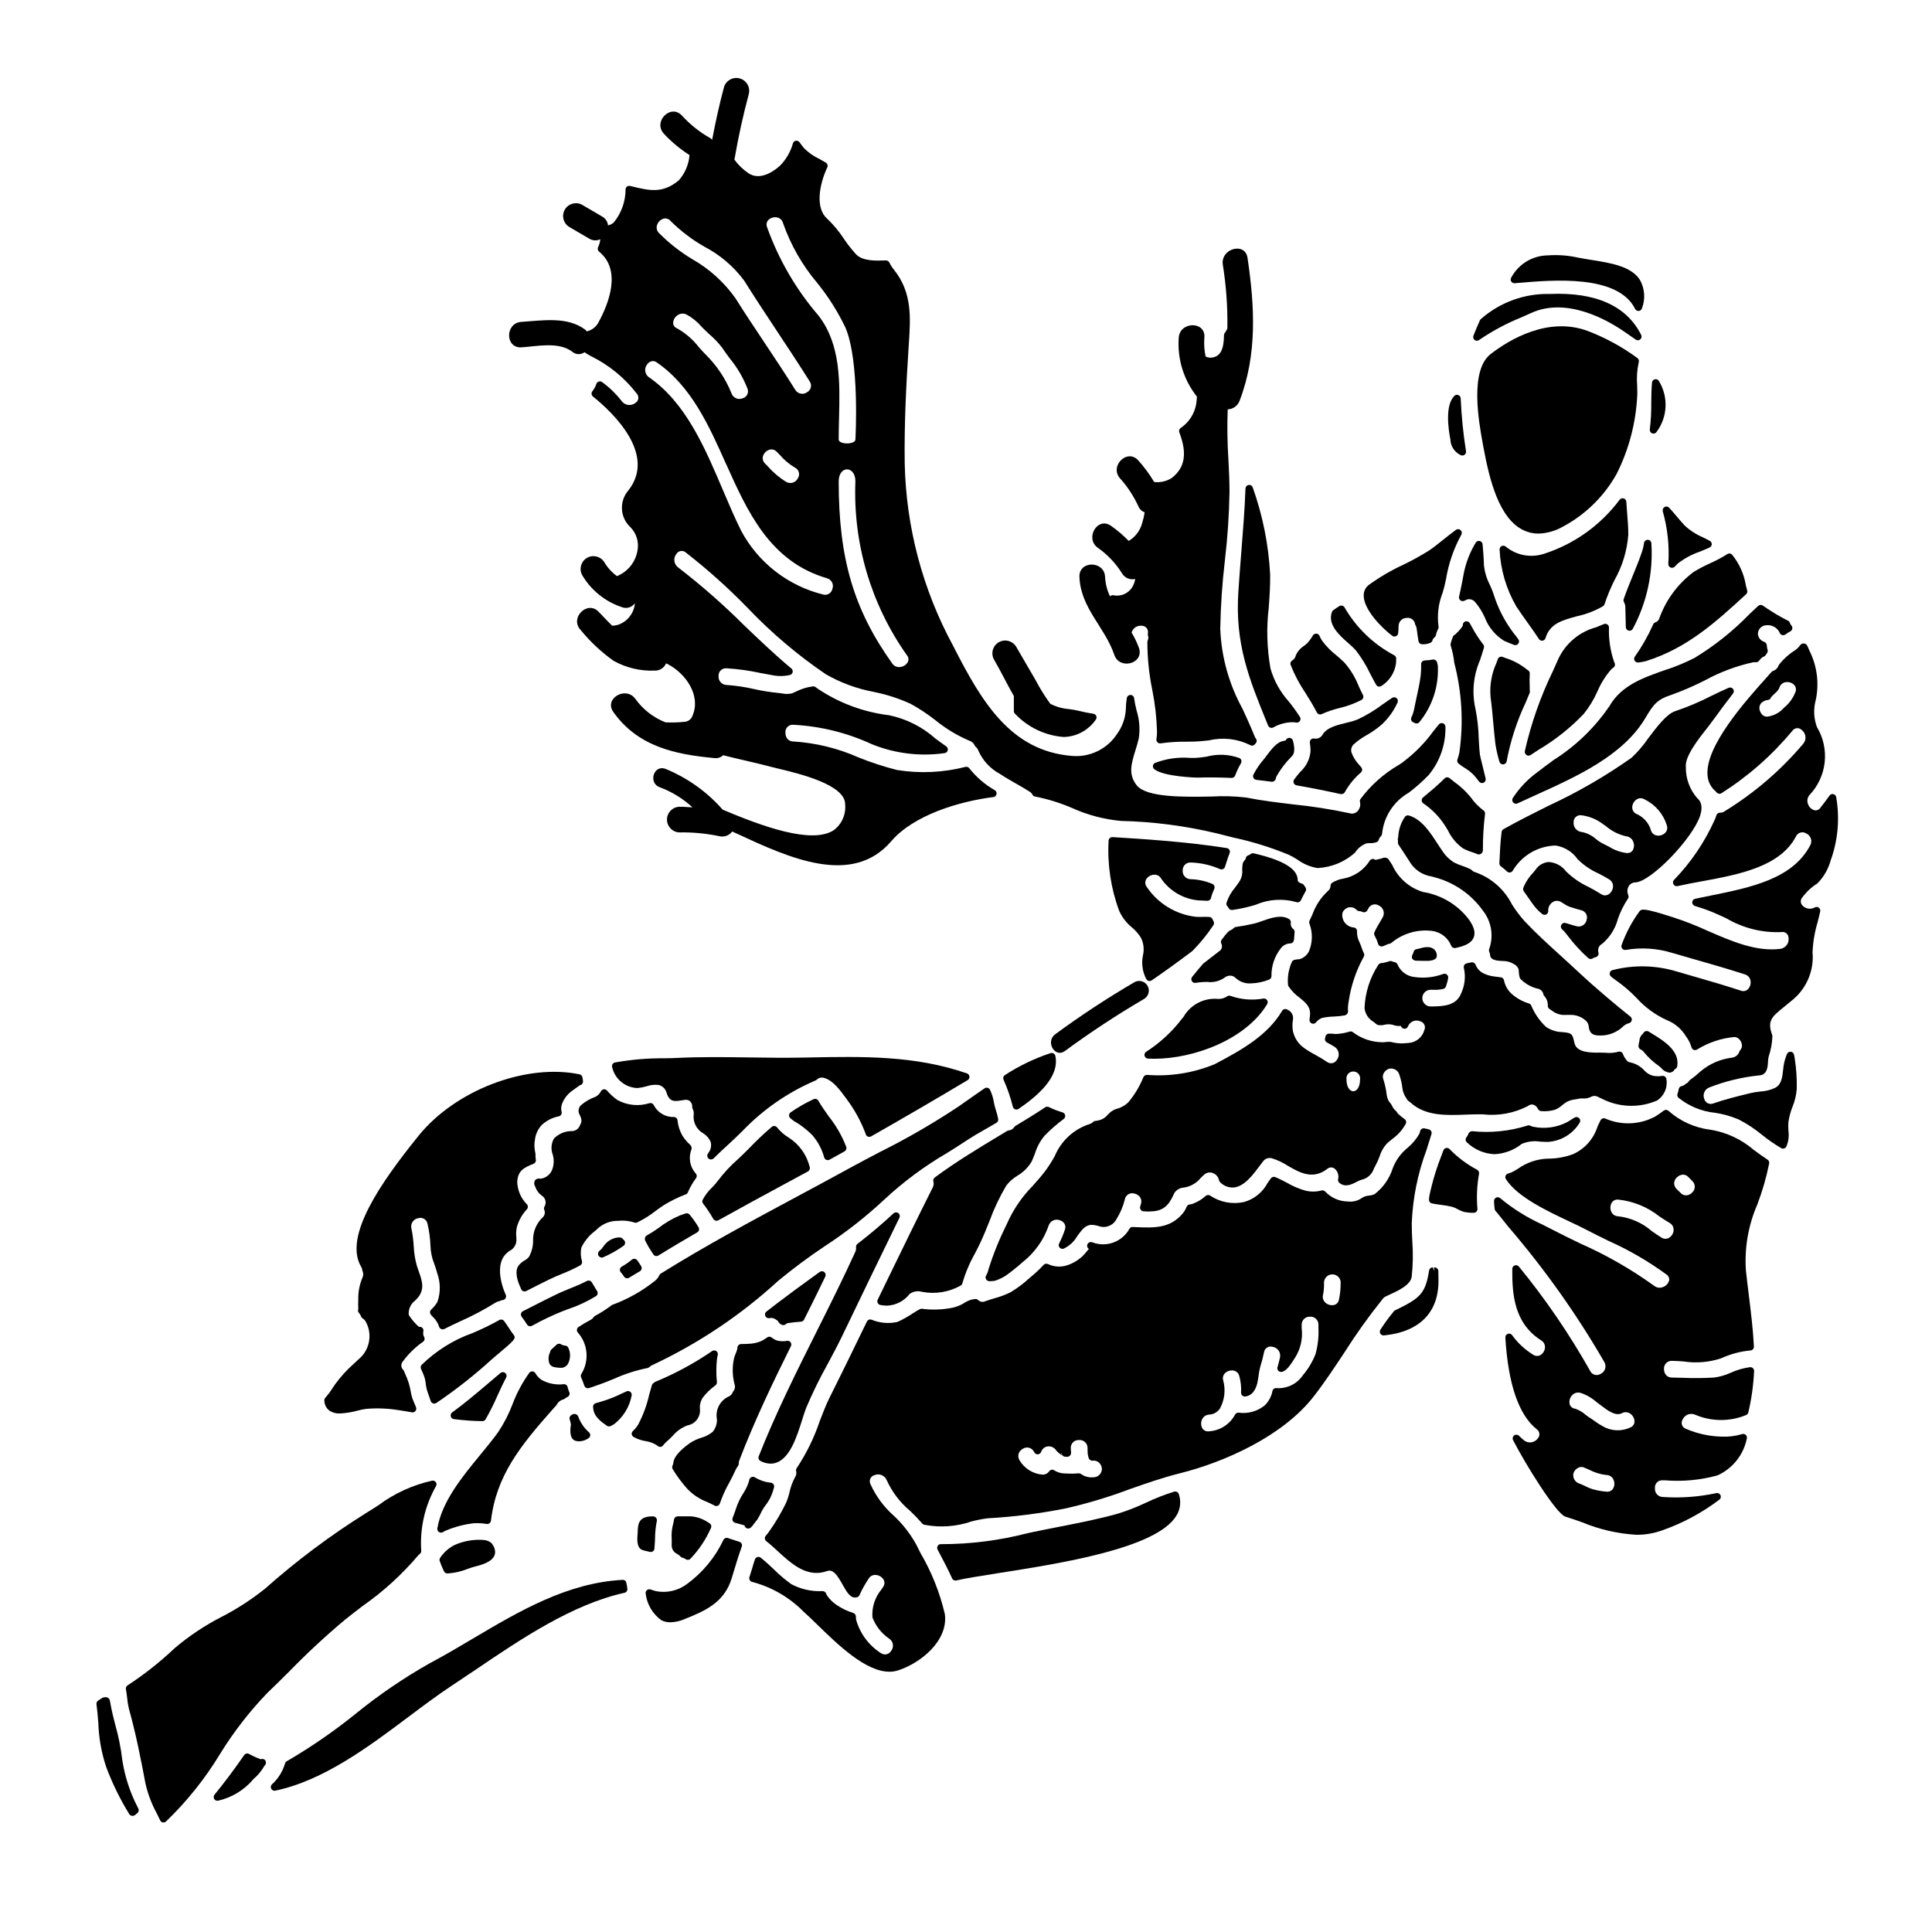 <?xml version="1.0" encoding="UTF-8"?>
<!-- Uploaded to: ICON Repo, www.iconrepo.com, Generator: ICON Repo Mixer Tools -->
<svg fill="#000000" width="800px" height="800px" version="1.1" viewBox="144 144 512 512" xmlns="http://www.w3.org/2000/svg">
 <g>
  <path d="m470.12 407.93c-0.281-0.117-0.605-0.086-0.863 0.074-0.656 0.457-1.43 0.711-2.231 0.727h-0.176c-3.742-0.371-7.352 1.496-9.215 4.762l-0.395 0.473c-2.617 3.438-5.812 6.391-9.445 8.734-0.383 0.211-0.578 0.652-0.477 1.082 0.098 0.426 0.469 0.734 0.906 0.758 0.535 0.027 1.078 0.043 1.633 0.043 10.715 0 24.367-5.199 29.953-14.477 0.199-0.328 0.191-0.742-0.027-1.062-0.215-0.316-0.598-0.477-0.977-0.414-2.906 0.523-5.898 0.281-8.688-0.699z"/>
  <path d="m489.13 397.91c-0.398 0.227-0.855 0.34-1.312 0.324-0.309 0.066-0.5 0.094-0.695 0.121h-0.004c-0.328 0.047-0.613 0.254-0.754 0.555-0.848 1.871-1.203 3.93-1.039 5.981 0.004 0.168 0.051 0.332 0.137 0.477 0.773 1.164 1.75 2.176 2.887 2.992 1.52 1.23 2.828 2.297 2.848 4.207h-0.004c-0.02 0.543-0.07 1.082-0.16 1.617-0.059 0.43 0.172 0.848 0.566 1.031 0.125 0.055 0.258 0.086 0.395 0.086 0.281 0 0.551-0.121 0.738-0.332 0.426-0.566 1.016-0.992 1.684-1.223 1-0.207 2.012-0.324 3.027-0.348 0.988-0.039 1.969-0.141 2.941-0.309 0.223-0.062 0.426-0.184 0.582-0.355 0.188-0.191 0.281-0.453 0.27-0.723-0.059-0.883 0-1.766 0.176-2.633 0.609-4.144 1.957-8.145 3.984-11.809 0.18-0.293 0.199-0.656 0.047-0.965-0.211-0.41-0.387-0.836-0.527-1.273-0.168-0.527-0.395-1.031-0.586-1.527-0.488-0.898-0.73-1.91-0.711-2.93 0.062-0.527-0.309-1.012-0.836-1.082-1.727-0.105-3.078-1.535-3.078-3.262-0.027-0.496 0.152-0.98 0.5-1.336 0.406-0.48 1.004-0.766 1.637-0.777 0.629-0.016 1.238 0.242 1.668 0.707 0.176 0.199 0.422 0.32 0.688 0.336 0.273 0 0.543 0.059 0.789 0.176 0.449 0.262 1.027 0.129 1.316-0.305 0.121-0.188 0.234-0.383 0.332-0.582 0.234-0.496 0.672-0.863 1.199-1.016 0.527-0.152 1.094-0.066 1.555 0.23 0.57 0.25 1.008 0.73 1.211 1.316 0.199 0.59 0.145 1.234-0.152 1.785-0.262 0.48-0.543 0.957-0.828 1.434-0.328 0.547-0.656 1.094-0.965 1.68l-0.395 0.836 0.004-0.004c-0.137 0.277-0.137 0.602 0 0.879l0.438 0.879c0.145 0.277 0.258 0.574 0.34 0.875l0.176 0.531c0.09 0.246 0.273 0.449 0.512 0.559 0.238 0.105 0.508 0.117 0.754 0.027 0.281-0.102 0.648-0.27 0.957-0.395 0.176-0.078 0.332-0.148 0.457-0.199 0.109-0.031 0.223-0.055 0.34-0.066 0.207-0.031 0.402-0.129 0.551-0.277 3.059-2.527 7.043-3.648 10.969-3.09 2.188 0.371 4.019 1.855 4.836 3.914 0.18 0.438 0.645 0.684 1.109 0.582 2.039-0.43 4.211-1.102 4.867-2.863 0.5-1.344 0-2.981-1.535-5.012v0.004c-2.961-3.727-7.207-6.215-11.91-6.977-3.629-1.09-6.606-3.699-8.164-7.152-0.336-0.523-0.672-1.055-1.027-1.574-0.426-0.398-1.055-0.488-1.574-0.227-0.621 0.184-1.25 0.332-1.883 0.449-0.039-0.035-0.082-0.066-0.129-0.094-0.457-0.285-1.059-0.152-1.352 0.301-1.562 2.488-4.09 4.211-6.981 4.754-1.043 0.152-2.047 0.52-2.941 1.078-0.289 0.18-0.465 0.496-0.465 0.832-0.012 0.555-0.277 1.07-0.719 1.398-1.809 1.672-3.195 3.754-4.035 6.07-0.262 0.574-0.52 1.18-0.816 1.762h0.004c-0.117 0.25-0.129 0.535-0.027 0.789 0.906 2.406 0.848 5.07-0.168 7.434-0.395 0.723-0.988 1.316-1.715 1.707z"/>
  <path d="m489.77 378.88c-0.062-0.07-0.117-0.145-0.16-0.227-0.129-0.25-0.355-0.434-0.629-0.508-0.395-0.109-1.078-0.375-1.078-0.914 0-2.961-3.805-5.281-11.633-7.086v0.004c-0.27-0.07-0.559-0.012-0.785 0.152-0.203 0.156-0.426 0.277-0.668 0.363-0.418 0.125-0.703 0.516-0.699 0.953-0.07 0.09-0.145 0.191-0.223 0.289v-0.004c-0.188 0.23-0.352 0.473-0.492 0.734-0.035 0.086-0.062 0.176-0.078 0.266-0.121 0.762-0.152 1.535-0.098 2.305-0.051 0.996-0.402 1.957-1.004 2.754-0.262 0.395-0.57 0.789-0.898 1.234h0.004c-1.035 1.191-1.82 2.582-2.301 4.086-0.07 0.309 0.012 0.633 0.223 0.871 0.129 0.141 0.238 0.293 0.328 0.461 0.168 0.332 0.508 0.539 0.879 0.543h0.105c2.102-0.293 4.172-0.754 6.199-1.379 3.371-1.461 7.144-1.723 10.684-0.738 0.488 0.23 1.07 0.023 1.301-0.461 0.395-0.789 0.789-1.594 1.242-2.363h0.004c0.195-0.332 0.176-0.754-0.047-1.07z"/>
  <path d="m480.95 402.75c-0.059-2.711 0.828-5.356 2.512-7.481 0.605-0.801 1.559-1.266 2.562-1.25 0.43-0.043 0.777-0.363 0.859-0.785 0.02-0.109 0.035-0.215 0.047-0.324l0.027-0.273c0-0.121 0.078-1.16 0.113-1.453v0.004c0.086-0.355-0.035-0.73-0.309-0.969-0.52-0.371-0.781-1.004-0.688-1.629 0.078-0.398-0.094-0.801-0.434-1.016-2.059-1.312-4.969-0.277-7.309 0.555-0.602 0.227-1.211 0.426-1.832 0.594-1.938 0.445-3.516 0.734-4.973 0.93-0.23 0.027-0.445 0.141-0.602 0.312-0.234 0.254-0.523 0.445-0.848 0.559-0.438 0.184-0.898 0.605-2.328 2.516h0.004c-0.223 0.297-0.262 0.688-0.098 1.02 0.383 0.711 0.141 1.598-0.551 2.016l-4.246 3.293c-0.996 1.129-1.934 2.281-2.922 3.508-0.266 0.32-0.297 0.773-0.082 1.125 0.211 0.363 0.629 0.547 1.039 0.457 1.012-0.164 2.035-0.242 3.059-0.238 1.562 0.203 3.144-0.172 4.449-1.055 0.441-0.375 0.996-0.594 1.574-0.613 0.57 0 1.117 0.23 1.512 0.641 1.07 1 2.508 1.512 3.969 1.414 1.668-0.039 3.316-0.379 4.863-1 0.359-0.141 0.605-0.473 0.629-0.855z"/>
  <path d="m520.09 395.38-0.5 0.133h-0.066c-0.047 0-0.215 0.043-0.262 0.059-0.332 0.105-0.586 0.383-0.66 0.727-0.055 0.238-0.148 0.461-0.273 0.668-0.195 0.344-0.215 0.758-0.055 1.121 0.246 0.32 0.629 0.508 1.035 0.512h0.324c0.531 0 1.07 0.039 1.574 0.039h0.672c0.652 0.031 1.305-0.043 1.934-0.223 0.18-0.074 0.352-0.164 0.516-0.27 0.277-0.184 0.441-0.492 0.441-0.824 0.023-0.41-0.074-0.82-0.277-1.18-1.023-1.715-3.219-1.098-4.402-0.762z"/>
  <path d="m333.29 542.96c0.164 0.105 0.352 0.164 0.543 0.164 0.418 0 0.793-0.262 0.93-0.66l0.523-1.41v0.004c0.551-1.406 1.199-2.769 1.941-4.078 0.559-1.047 1.121-2.094 1.594-3.184 0.188-0.457 0.434-0.887 0.734-1.277 0.152-0.184 0.23-0.422 0.219-0.66-0.008-0.27 0.035-0.539 0.133-0.789 4.008-10.488 8.949-20.773 13.699-30.332v0.004c0.16-0.328 0.129-0.719-0.082-1.012-0.211-0.297-0.574-0.449-0.934-0.395-0.852 0.156-1.723 0.141-2.566-0.055-0.559-0.168-1.078-0.449-1.523-0.828-0.332-0.262-0.797-0.281-1.148-0.051l-0.508 0.344c-0.418 0.309-0.875 0.566-1.355 0.762-0.793 0.297-1.625 0.492-2.469 0.574-0.945 0.078-1.777 0.105-2.613 0.105v0.004c-0.48-0.004-0.895 0.348-0.973 0.824 0 0.109-0.023 0.215-0.039 0.453-0.105 0.402-0.242 0.801-0.41 1.18-0.195 0.457-0.355 0.926-0.48 1.402-0.48 2.238-0.43 4.562 0.152 6.777 0.234 0.617 0.121 1.312-0.297 1.828-0.074 0.086-0.133 0.188-0.176 0.293-0.172 0.449-0.488 0.824-0.902 1.066-2.43 1.016-3.801 3.606-3.277 6.184 0.016 1.184-0.387 2.336-1.133 3.254-0.895 0.73-1.93 1.27-3.043 1.574-1.078 0.328-2.098 0.809-3.035 1.43-2.887 2.082-4.277 3.789-4.379 5.363l-0.004 0.004c-0.039 0.223-0.109 0.441-0.207 0.648-0.113 0.285-0.09 0.605 0.066 0.871 1.141 1.883 2.457 3.652 3.938 5.285 1.465 1.516 3.25 2.684 5.223 3.43 0.586 0.27 1.18 0.535 1.754 0.84z"/>
  <path d="m348.22 531.88c0.609 0 1.215-0.121 1.777-0.355 3.488-1.453 5.211-6.922 6.602-11.316 0.371-1.18 0.703-2.25 1.031-3.066 1.684-3.996 3.594-7.894 5.715-11.68 1.262-2.363 2.566-4.781 3.742-7.219 5.055-10.531 10.145-21.039 15.262-31.52h-0.004c0.223-0.434 0.098-0.961-0.293-1.25-0.391-0.285-0.934-0.246-1.281 0.098-2.852 2.664-5.965 5.297-9.523 8.062v-0.004c-0.273 0.207-0.422 0.539-0.395 0.879 0.055 0.422-0.012 0.855-0.188 1.242-3.137 6.902-6.641 13.902-10.031 20.676-5.453 10.883-11.082 22.141-15.566 33.508-0.184 0.469 0.016 1.004 0.465 1.238 0.828 0.445 1.75 0.691 2.688 0.707z"/>
  <path d="m379.1 490.01c2.344-0.102 4.519-1.234 5.953-3.09 0.918-0.68 2.102-0.898 3.203-0.59 3.516 0.703 7.164 0.129 10.293-1.621 0.254-0.137 0.438-0.375 0.504-0.656 0.793-2.746 1.91-5.387 3.32-7.871 0.5-0.98 0.988-1.93 1.418-2.836 0.887-1.879 1.668-3.828 2.422-5.719 1.195-3.281 2.691-6.445 4.469-9.449 0.809-1.035 1.797-1.914 2.922-2.594 1.562-0.902 2.867-2.195 3.785-3.746 0.324-0.688 0.605-1.43 0.898-2.188 0.531-1.734 1.406-3.34 2.578-4.723 1.555-1.594 3.234-3.059 5.023-4.387 0.301-0.219 0.453-0.59 0.391-0.957-0.059-0.371-0.32-0.676-0.68-0.785-1.246-0.363-2.461-0.832-3.625-1.406-0.316-0.156-0.695-0.137-0.992 0.055-2.695 1.797-5.617 3.578-7.871 4.926-0.137 0.082-0.25 0.195-0.336 0.332-0.328 0.504-0.871 0.824-1.469 0.871-0.141 0.016-0.277 0.059-0.395 0.133l-1.484 0.895c-5.969 3.594-12.145 7.309-17.711 11.445-0.328 0.246-0.473 0.668-0.359 1.059 0.152 0.539 0.086 1.113-0.18 1.602-4.082 8.137-8.086 16.367-12.09 24.605l-2.484 5.117h-0.004c-0.133 0.27-0.133 0.586-0.004 0.859 0.133 0.27 0.379 0.469 0.676 0.531 0.602 0.129 1.215 0.191 1.828 0.188z"/>
  <path d="m410.34 428.89c-0.422 0.254-0.59 0.777-0.395 1.23 1.035 2.312 1.859 4.715 2.473 7.176 0.074 0.316 0.305 0.574 0.609 0.688 0.109 0.043 0.227 0.062 0.348 0.062 0.199 0 0.391-0.059 0.559-0.172 4.758-3.281 10.945-8.312 9.75-14.051h-0.004c-0.059-0.27-0.227-0.504-0.461-0.645-0.238-0.145-0.523-0.18-0.789-0.098-4.262 1.41-8.328 3.359-12.09 5.809z"/>
  <path d="m548.93 321.61c-0.102-0.062-0.23-0.141-0.297-0.191-1.668-1.355-3.574-2.379-5.625-3.023l-0.789-0.305h0.004c-0.246-0.098-0.523-0.094-0.77 0.02-0.242 0.109-0.426 0.316-0.516 0.566l-0.371 1.02h0.004c-1.301 2.844-1.836 5.977-1.547 9.09 0.305 2.25 0.504 4.496 0.707 6.731 0.172 1.902 0.344 3.797 0.57 5.684 0.25 1.57 0.605 3.125 1.059 4.648 0.117 0.426 0.508 0.723 0.949 0.723h0.066c0.469-0.031 0.848-0.387 0.91-0.848 1-5.367 2.688-10.582 5.019-15.512l1.059-2.539c0.051-0.125 0.074-0.262 0.074-0.395-0.004-0.074-0.012-0.148-0.027-0.223 0-0.395 0-0.836-0.027-1.289-0.051-1.082-0.043-2.164 0.023-3.242 0.023-0.371-0.16-0.723-0.477-0.914z"/>
  <path d="m327.14 545.85h-3.543c-0.48 0-0.891 0.348-0.969 0.824-0.098 0.625-0.23 1.242-0.395 1.855-0.227 1.059-0.305 2.148-0.23 3.227 0 0.551 0.023 1.098 0 1.621v0.004c-0.07 1.035 0.516 2.004 1.465 2.426 0.156 0.102 0.332 0.211 0.5 0.344 0.137 0.102 0.258 0.215 0.367 0.344 0.133 0.16 0.312 0.273 0.512 0.32 0.305 0.066 0.59 0.188 0.848 0.363 0.398 0.301 0.961 0.25 1.301-0.113 2.269-2.383 4.102-5.144 5.422-8.156 0.195-0.453 0.027-0.98-0.395-1.238l-0.227-0.133c-1.375-0.969-2.984-1.551-4.656-1.688z"/>
  <path d="m549.06 344.27c0.195 0 0.387-0.059 0.547-0.168l2.074-1.367v0.004c4.414-2.613 8.453-5.812 12-9.516 1.473-1.824 2.695-3.832 3.644-5.977 0.902-2.117 2.125-4.082 3.633-5.824 0.18-0.188 0.383-0.355 0.605-0.492 0.379-0.262 0.527-0.754 0.352-1.184 0-0.043-0.156-0.34-0.18-0.395v0.004c-0.992-2.914-1.445-5.981-1.34-9.055 0.004-0.332-0.164-0.645-0.445-0.824-0.277-0.184-0.629-0.211-0.934-0.078-0.664 0.293-1.336 0.562-2 0.832-4.426 1.176-8.105 4.254-10.043 8.402l-0.426 0.949c-0.316 0.695-0.633 1.41-0.938 2.106h0.004c-3.324 6.812-5.848 13.984-7.519 21.375-0.074 0.391 0.09 0.785 0.418 1.004 0.16 0.121 0.348 0.191 0.547 0.203z"/>
  <path d="m592.82 295.58c-4.184 3.129-7.352 7.422-9.102 12.344-0.16 0.469-0.527 0.836-0.996 1-0.27 0.086-0.492 0.281-0.609 0.539-1.332 2.996-2.957 5.856-4.848 8.535-0.223 0.297-0.262 0.695-0.094 1.031 0.168 0.332 0.508 0.543 0.879 0.543 0.043 0.004 0.082 0.004 0.125 0 0.707-0.074 1.41-0.207 2.098-0.395 10.961-3.488 18.402-10.309 26.277-17.527l0.191-0.176c0.273-0.25 0.383-0.629 0.285-0.984l-0.352-1.344h0.004c-0.488-3.008-1.758-5.832-3.688-8.188-0.332-0.332-0.852-0.383-1.238-0.121-1.406 0.895-2.871 1.684-4.391 2.363-1.566 0.691-3.086 1.488-4.543 2.379z"/>
  <path d="m581.84 258.84c0.113 0.043 0.23 0.066 0.352 0.066 0.332 0 0.641-0.168 0.82-0.441 2.934-3.949 3.18-9.281 0.621-13.48-0.211-0.379-0.641-0.574-1.062-0.48-0.422 0.09-0.738 0.441-0.773 0.871-0.16 1.805-0.18 3.699-0.199 5.535h-0.004c0.031 2.293-0.094 4.586-0.375 6.859-0.07 0.457 0.188 0.902 0.621 1.07z"/>
  <path d="m469.12 368.75c-10.746-1.711-23.27-2.473-29.289-2.844l-1.004-0.059 0.004 0.004c-0.273-0.027-0.539 0.07-0.734 0.262-0.199 0.184-0.312 0.445-0.309 0.715-0.348 6.309 0.609 12.621 2.801 18.543 0.766 1.711 1.922 3.219 3.375 4.402 0.934 0.773 1.734 1.688 2.379 2.715 0.734 1.445 0.93 3.106 0.551 4.68-0.449 2.148-0.133 4.383 0.895 6.32 0.137 0.242 0.367 0.414 0.633 0.473 0.074 0.016 0.145 0.023 0.219 0.023 0.199 0 0.395-0.059 0.559-0.172 3.398-2.328 6.883-4.832 10.781-7.781 2.047-2.066 3.891-4.324 5.508-6.742l0.129-0.219 0.004-0.004c0.145-0.293 0.137-0.637-0.023-0.922-0.094-0.164-0.176-0.332-0.246-0.504-0.137-0.359-0.469-0.605-0.855-0.637-0.617-0.043-1.301-0.027-1.969-0.02h0.004c-0.57 0.031-1.141 0.02-1.707-0.031-5.269-0.629-10-3.535-12.953-7.949-0.414-0.547-0.477-1.285-0.164-1.898 0.438-0.77 1.242-1.262 2.125-1.301 0.781-0.062 1.523 0.348 1.891 1.039 2.258 3.277 5.856 5.387 9.82 5.762 0.395 0.027 0.789 0.039 1.211 0.055 0.426 0.016 0.762 0.027 1.148 0.055 0.477 0.035 0.91-0.277 1.023-0.742 0.207-0.828 0.496-1.633 0.859-2.406 0.113-0.242 0.121-0.52 0.027-0.77-0.098-0.25-0.289-0.453-0.535-0.555-1.816-0.77-3.758-1.191-5.731-1.246-0.602 0-1.172-0.254-1.578-0.699-0.402-0.441-0.602-1.035-0.543-1.633-0.02-0.559 0.191-1.098 0.582-1.496 0.391-0.395 0.93-0.613 1.488-0.598 2.688 0.074 5.34 0.668 7.805 1.75 0.254 0.113 0.543 0.113 0.793 0 0.254-0.113 0.449-0.324 0.535-0.586 0.137-0.395 0.266-0.816 0.395-1.219v-0.004c0.238-0.812 0.516-1.617 0.836-2.402 0.117-0.281 0.102-0.598-0.043-0.863-0.145-0.262-0.398-0.445-0.695-0.496z"/>
  <path d="m575.23 280.27c-0.09-1.098-0.176-2.199-0.238-3.297l-0.004-0.004c-0.02-0.41-0.301-0.766-0.695-0.887-0.395-0.117-0.82 0.02-1.07 0.348-5.012 6.719-11.98 11.715-19.953 14.301-3.519 1.191-7.406 0.473-10.266-1.906-0.305-0.246-0.734-0.285-1.082-0.098-0.348 0.191-0.547 0.57-0.512 0.965 0.25 5.297 1.773 10.457 4.441 15.039 0.965 1.469 1.988 2.906 3.008 4.328 1.02 1.426 2.016 2.832 2.969 4.281v0.004c0.18 0.277 0.488 0.445 0.82 0.445 0.047 0.004 0.094 0.004 0.141 0 0.375-0.059 0.684-0.328 0.789-0.695 1.152-3.859 4.461-4.723 8.266-5.766 2.441-0.523 4.789-1.422 6.957-2.664 0.199-0.129 0.344-0.32 0.414-0.547 0.73-2.188 1.613-4.316 2.644-6.375 2.078-3.676 3.324-7.758 3.652-11.961 0.031-1.812-0.137-3.695-0.281-5.512z"/>
  <path d="m529.82 312.01c-0.07 0.059-0.148 0.113-0.23 0.156l-0.148 0.094c-0.172 0.102-0.312 0.258-0.395 0.445-0.25 0.598-0.453 1.215-0.605 1.844-0.047 0.172-0.047 0.355 0 0.527 0.473 1.492 0.793 3.027 0.957 4.582 2.019 7.738 2.481 15.805 1.359 23.723-0.133 0.641-0.309 1.273-0.523 1.891-0.137 0.391-0.012 0.828 0.312 1.09 0.535 0.434 1.102 0.812 1.668 1.18h0.004c0.91 0.547 1.742 1.215 2.473 1.988 0.434 0.512 0.867 1.051 1.27 1.594h0.004c0.184 0.25 0.477 0.395 0.785 0.395 0.145-0.004 0.285-0.031 0.414-0.09 0.426-0.195 0.652-0.664 0.543-1.121-0.277-1.207-0.59-2.457-0.863-3.543-0.312-1.25-0.609-2.441-0.648-2.754-0.176-1.504-0.25-2.996-0.332-4.492l0.004 0.004c-0.062-2.57-0.352-5.133-0.855-7.652-0.988-4.34-0.559-8.883 1.219-12.961 0.328-1.008 0.676-2.07 1.016-3.223v-0.004c0.098-0.312 0.027-0.648-0.184-0.898-1.184-1.523-2.227-3.148-3.121-4.856l-0.434-0.762-0.023-0.043c-0.242-0.41-0.742-0.586-1.188-0.418-0.445 0.164-0.707 0.621-0.629 1.09-0.449 0.719-1 1.371-1.629 1.945z"/>
  <path d="m562.14 401.45c-1.523-1.438-3.094-2.863-4.668-4.293-3.219-2.922-6.543-5.945-9.465-9.055v0.004c-1.223-1.387-2.336-2.867-3.328-4.43-2-3.969-5.449-7.016-9.637-8.5-0.402-0.094-0.766-0.305-1.043-0.609-0.074-0.078-0.16-0.145-0.254-0.191-0.727-0.367-1.48-0.676-2.258-0.926-0.719-0.223-1.418-0.512-2.086-0.855-1.27-0.773-2.344-1.824-3.148-3.07-0.438-0.609-0.887-1.305-1.359-2.027-1.844-2.852-4.141-6.394-7.508-7.379l0.004-0.004c-0.414-0.125-0.859 0.035-1.098 0.395-1.059 1.562-1.66 3.387-1.746 5.269 0 0.059-0.094 0.359-0.105 0.422-0.012 0.098-0.012 0.195 0 0.293 0.051 0.215 0.059 0.441 0.027 0.66-0.039 0.25 0.02 0.504 0.164 0.711 0.527 0.789 1.035 1.547 1.543 2.336 0.422 0.652 0.848 1.312 1.281 1.969 1.227 2.203 3.41 3.715 5.902 4.094 0.703 0.184 1.5 0.395 2.434 0.715 4.508 1.547 8.418 4.465 11.188 8.344 2.285 2.883 2.914 6.746 1.66 10.203-0.086 0.25-0.07 0.523 0.047 0.758 0.121 0.246 0.188 0.516 0.199 0.789 0.074 1.445 1.969 1.539 3.324 1.609h0.285c1.031 0.027 2.035 0.348 2.891 0.922 0.5 0.277 0.879 0.734 1.059 1.277 0 0.109 0.031 0.312 0.047 0.535 0.078 1.051 0.145 1.715 0.535 2.109 1.246 1.23 2.805 2.094 4.504 2.496 0.746 0.137 1.332 0.715 1.477 1.461 0.035 0.191 0.129 0.363 0.262 0.504 0.645 0.703 0.973 1.637 0.914 2.586 0 0.309 0.148 0.602 0.395 0.789l1.152 0.789v-0.004c0.969 0.625 2.113 0.91 3.262 0.82h0.941c1.613-0.098 3.195 0.473 4.379 1.574 0.43 0.426 0.688 0.996 0.723 1.602 0.184 1.18 0.562 2.285 2.789 2.285h0.195c2.316 0.039 4.551-0.855 6.203-2.481l0.395-0.305v0.004c0.309-0.23 0.664-0.391 1.043-0.469 0.461-0.105 0.785-0.516 0.785-0.988 0-0.297-0.133-0.574-0.363-0.762-3.586-2.863-8.961-7.309-13.941-11.977z"/>
  <path d="m526.81 350.3c-1.352 1.344-2.769 2.617-4.25 3.816l-1.465 1.234c-0.234 0.207-0.355 0.512-0.328 0.82 0.023 0.309 0.191 0.59 0.453 0.754 2.227 1.508 4.129 3.445 5.598 5.695 0.289 0.426 0.586 0.93 0.91 1.465 0.895 1.879 2.25 3.504 3.934 4.723 0.781 0.418 1.602 0.758 2.445 1.02 0.5 0.168 1 0.34 1.48 0.555 0.098 0.039 0.199 0.059 0.305 0.059 0.223-0.008 0.441-0.074 0.629-0.199 0.281-0.211 0.449-0.539 0.457-0.891-0.008-3.215 0.18-6.434 0.566-9.625 0.059-0.367-0.094-0.73-0.395-0.945-1.328-0.988-2.484-2.184-3.43-3.543-1.242-1.508-2.672-2.848-4.262-3.984-0.445-0.344-0.887-0.688-1.32-1.043h0.004c-0.398-0.32-0.98-0.281-1.332 0.09z"/>
  <path d="m577.94 238.9c-4.074-3-8.539-5.43-13.27-7.227-10.375-3.777-20.469 2.199-25.559 6.094-5.707 4.328-3.223 17.98-2.16 23.805l0.117 0.648c1.691 9.281 4.273 19.188 10.629 22.273 1.246 0.609 2.613 0.922 4 0.914 2.258-0.07 4.469-0.691 6.434-1.809 5.992-3.188 10.945-8.031 14.266-13.953 3.356-6.641 5.234-13.93 5.512-21.367 0-0.695-0.02-1.398-0.043-2.102-0.172-2.086-0.031-4.184 0.426-6.223 0.109-0.391-0.027-0.809-0.352-1.055z"/>
  <path d="m276.65 507.84c-1.047 0.879-2.09 1.762-3.129 2.644-3.121 2.652-6.344 5.391-9.691 7.824v0.004c-0.324 0.234-0.473 0.648-0.371 1.039 0.098 0.391 0.426 0.68 0.828 0.73 2.508 0.324 5.031 0.504 7.562 0.535 0.348 0.004 0.672-0.184 0.848-0.484 1.156-2.043 2.207-4.144 3.148-6.297 0.73-1.605 1.469-3.211 2.289-4.762h0.004c0.223-0.418 0.117-0.93-0.254-1.227-0.359-0.289-0.871-0.293-1.234-0.008z"/>
  <path d="m290.97 516.92 0.395-0.395h-0.004c0.051-0.055 0.098-0.117 0.137-0.18 0.34-0.723 0.98-1.258 1.75-1.473 0.121-0.031 0.234-0.086 0.336-0.156 0.258-0.199 0.531-0.375 0.82-0.523 0.457-0.223 0.668-0.758 0.484-1.234-0.047-0.125-0.102-0.25-0.168-0.367-0.078-0.207-0.145-0.418-0.199-0.633l-0.07-0.223c-0.02-0.254-0.133-0.492-0.32-0.66-0.215-0.199-0.504-0.289-0.789-0.246-1.992 0.234-4.012-0.156-5.773-1.117-0.703-0.457-1.285-1.078-1.699-1.812-0.168-0.277-0.465-0.453-0.789-0.465-0.324-0.023-0.641 0.125-0.828 0.391-1.832 2.574-3.324 5.371-4.438 8.324-0.98 2.59-2.25 5.055-3.785 7.356-1.387 1.941-3.031 3.938-4.769 6.051-4.723 5.754-10.113 12.277-11.359 19.461l-0.004-0.004c-0.062 0.387 0.105 0.777 0.434 0.996 0.328 0.215 0.754 0.215 1.082 0 0.277-0.184 0.57-0.332 0.879-0.449 2.324-0.969 4.769-1.602 7.269-1.891 1.141-0.055 2.281 0.008 3.41 0.188 0.266 0.043 0.535-0.023 0.75-0.184 0.215-0.164 0.355-0.406 0.387-0.672 1.414-11.891 7.684-19.746 16.41-29.574 0.152-0.195 0.305-0.355 0.453-0.508z"/>
  <path d="m310.02 512.74-1.367 0.617h0.004c-1.688 0.832-3.441 1.52-5.242 2.055-0.547 0.145-1.066 0.293-1.574 0.461-0.406 0.133-0.68 0.512-0.68 0.938 0.004 0.082 0.016 0.164 0.031 0.246 0.113 2.332 2.148 3.746 3.641 4.785 0.168 0.113 0.363 0.176 0.566 0.176 0.164 0 0.328-0.043 0.473-0.121l0.246-0.125 0.004-0.004c0.207-0.094 0.406-0.207 0.598-0.328 2.422-1.859 4.078-4.539 4.656-7.535 0.109-0.367-0.008-0.766-0.297-1.02-0.289-0.254-0.699-0.316-1.051-0.16z"/>
  <path d="m296.55 525.84c0.312 0.09 0.633 0.133 0.957 0.133 0.887-0.031 1.738-0.324 2.461-0.836 0.254-0.164 0.422-0.434 0.449-0.738 0.027-0.301-0.086-0.598-0.309-0.805-1.32-1.156-2.324-2.633-2.906-4.285-0.141-0.285-0.395-0.492-0.703-0.566-0.328-0.074-0.672-0.012-0.957 0.176l-0.234 0.16c-0.34 0.262-0.473 0.707-0.332 1.109 0.18 0.461 0.285 0.945 0.32 1.438-0.16 0.859-0.547 3.699 1.254 4.215z"/>
  <path d="m274.09 552.8c-0.535-0.379-1.16-0.613-1.812-0.684-2.68-0.219-5.371 0.238-7.828 1.332-1.504 0.77-2.793 1.906-3.75 3.301-0.211 0.262-0.277 0.605-0.176 0.926 0.32 0.93 0.699 1.844 1.133 2.727 0.152 0.336 0.48 0.555 0.848 0.566h0.258c1.758-0.117 3.484-0.516 5.117-1.18 0.574-0.199 1.121-0.395 1.613-0.527l0.445-0.117c1.898-0.496 5.418-1.422 5.269-4.019-0.055-0.633-0.277-1.242-0.645-1.762-0.09-0.098-0.172-0.207-0.242-0.32-0.059-0.094-0.141-0.176-0.23-0.242z"/>
  <path d="m280.13 497.76-0.031-0.043c-0.426-0.547-0.82-1.113-1.184-1.703-0.43-0.66-0.883-1.359-1.324-1.934l0.004 0.004c-0.305-0.398-0.855-0.504-1.285-0.254-2.293 1.281-4.66 2.434-7.086 3.449-5.055 1.801-9.656 4.68-13.496 8.43-0.246 0.285-0.309 0.684-0.164 1.031l0.285 0.648c0.301 0.637 0.555 1.297 0.754 1.969 0.098 0.434 0.172 0.871 0.223 1.312 0.078 0.777 0.246 1.543 0.504 2.277 0.059 0.16 0.164 0.465 0.293 0.844 0.152 0.445 0.344 0.992 0.535 1.531 0.102 0.281 0.324 0.504 0.609 0.598 0.102 0.031 0.207 0.051 0.316 0.051 0.191 0 0.379-0.055 0.539-0.16 5.188-3.504 10.113-7.379 14.734-11.598 0.121-0.113 0.523-0.449 1.055-0.898 5.055-4.219 5.406-4.633 4.719-5.555z"/>
  <path d="m588.48 426.59c0.734-4.16-3.652-6.824-6.856-8.773l-0.711-0.438c-0.238-0.141-0.52-0.18-0.789-0.109-0.262 0.078-0.484 0.258-0.609 0.504-0.117 0.18-0.27 0.336-0.445 0.461-0.145 0.191-0.277 0.395-0.391 0.609-0.047 0.121-0.086 0.262-0.164 0.547h-0.004c-0.031 0.172-0.051 0.344-0.059 0.516-0.109 0.395-0.188 0.801-0.23 1.207-0.051 0.441 0.199 0.863 0.613 1.023 0.281 0.125 0.527 0.32 0.711 0.57 1.211 1.496 2.633 2.809 4.219 3.894 0.18 0.137 0.344 0.285 0.496 0.449 0.555 0.695 1.367 1.133 2.254 1.215 0.492-0.043 0.938-0.316 1.203-0.734 0.055-0.066 0.199-0.207 0.07-0.164 0.359-0.109 0.629-0.41 0.691-0.777z"/>
  <path d="m306.82 509.36c2.801-1.266 5.734-2.211 8.746-2.812 0.203-0.035 0.391-0.129 0.535-0.277 0.234-0.23 0.512-0.414 0.816-0.535 12.16-5.688 23.379-13.199 33.273-22.27 3.934-3.258 8.035-6.309 12.281-9.148 5.656-3.676 10.98-7.844 15.91-12.453 5.09-4.734 10.695-8.887 16.711-12.383 1.902-1.18 3.805-2.402 5.684-3.644 1.023-0.68 2.469-1.508 4.137-2.461 0.992-0.562 2.059-1.18 3.148-1.824v0.004c0.355-0.207 0.543-0.613 0.469-1.02-0.152-0.766-0.348-1.523-0.586-2.269-0.254-0.746-0.445-1.508-0.578-2.285-0.184-1.09-0.516-2.148-0.988-3.148-0.117-0.27-0.348-0.469-0.629-0.547-0.281-0.086-0.59-0.039-0.828 0.133-2.191 1.5-4.297 2.984-6.18 4.305l-0.723 0.504v0.004c-6.668 4.434-13.605 8.449-20.77 12.023-2.688 1.41-5.363 2.812-7.973 4.242-4.617 2.535-9.246 5.023-13.875 7.508-12.027 6.453-24.465 13.129-36.27 20.496l-0.004-0.004c-0.176 0.102-0.312 0.258-0.395 0.441-0.254 0.586-0.656 1.102-1.16 1.492-3.387 2.707-7.188 4.852-11.258 6.344-0.09 0.035-0.176 0.082-0.254 0.145-1.383 1.051-2.848 1.988-4.379 2.805-0.141 0.078-0.262 0.188-0.348 0.324-0.215 0.324-0.508 0.582-0.855 0.754-1.086 0.559-2.137 1.184-3.148 1.863-0.234 0.156-0.391 0.402-0.43 0.68-0.039 0.277 0.039 0.559 0.219 0.773 2.699 3.035 3.098 7.477 0.98 10.945-0.207 0.297-0.234 0.684-0.074 1.012 0.211 0.449 0.395 0.91 0.551 1.379 0.098 0.273 0.191 0.543 0.301 0.816 0.188 0.484 0.723 0.738 1.215 0.578 0.711-0.223 1.426-0.453 2.137-0.727 1.629-0.551 3.121-1.164 4.59-1.762z"/>
  <path d="m585.12 321.62c-5.606 1.969-11.414 3.992-14.562 9.445-3.906 5.754-8.953 10.637-14.836 14.348-1.527 1.121-3.051 2.242-4.519 3.391-2.484 1.832-4.617 4.098-6.297 6.688-0.188 0.305-0.195 0.688-0.02 0.996 0.172 0.312 0.5 0.504 0.859 0.504 0.145 0 0.289-0.031 0.422-0.09 1.609-0.758 3.269-1.512 4.953-2.269 10.75-4.863 22.926-10.375 28.844-20.223 2.223-3.746 3.109-4.992 6.91-6.246h-0.004c3.07-1.102 6.066-2.394 8.969-3.875 4.016-2.195 8.324-3.805 12.793-4.789 0.219-0.027 0.438-0.027 0.656 0 0.289 0.023 0.578-0.078 0.785-0.285 0.141-0.145 0.273-0.309 0.508-0.598 0.227-0.281 0.523-0.496 0.863-0.617 0.215-0.082 0.395-0.238 0.508-0.438 0.082-0.145 0.188-0.293 0.336-0.5 0.164-0.227 0.219-0.516 0.156-0.785l-0.141-0.531c-0.012-0.16-0.027-0.316-0.055-0.473-0.004-0.207-0.043-0.406-0.121-0.598-0.109-0.297-0.359-0.52-0.664-0.602-0.93-0.32-1.57-1.18-1.605-2.164 0.059-1.258 1.102-2.238 2.359-2.219 1.504-0.125 2.914 0.742 3.484 2.141 0.137 0.242 0.367 0.418 0.641 0.48 0.27 0.062 0.559 0.008 0.785-0.152 0.438-0.316 0.891-0.605 1.363-0.867 0.25-0.141 0.426-0.383 0.48-0.664 0.059-0.277-0.012-0.57-0.188-0.797-0.148-0.191-0.312-0.422-0.395-0.574-0.035-0.32-0.23-0.605-0.52-0.75l-0.52-0.273c-1.023-0.531-2.039-1.055-2.988-1.656l-0.875-0.559c-0.766-0.488-1.574-0.992-2.316-1.531-0.383-0.266-0.895-0.23-1.238 0.086-0.789 0.75-1.598 1.508-2.391 2.254-4.301 4.434-9.152 8.297-14.434 11.508-2.562 1.316-5.238 2.418-7.988 3.285z"/>
  <path d="m598.16 334.62c1.664-2.328 3.379-4.598 5.117-6.84 0.277-0.359 0.273-0.855-0.004-1.211-0.281-0.355-0.766-0.473-1.176-0.289-1.574 0.688-3.148 1.445-4.723 2.203-3.019 1.555-6.152 2.875-9.367 3.957-2.293 0.711-4.816 4.047-7.258 7.277-1.266 1.848-2.731 3.555-4.363 5.086-6.934 4.898-14.301 9.16-22.008 12.727-3.938 1.969-8.012 4-11.945 6.215-0.27 0.156-0.449 0.426-0.492 0.734-0.316 2.441-0.453 5.18-0.59 8.266-0.016 0.328 0.133 0.645 0.395 0.844 0.57 0.414 1.113 0.867 1.621 1.359 0.219 0.207 0.52 0.301 0.816 0.266 0.297-0.043 0.559-0.219 0.711-0.477 2.375-3.996 6.621-6.508 11.27-6.66h0.09c2.363 0.355 4.477 1.668 5.84 3.633 1.609 1.586 3.492 2.871 5.559 3.789 0.938 0.484 1.883 0.973 2.777 1.543h0.004c0.676 0.391 1.078 1.129 1.035 1.91-0.043 0.887-0.535 1.691-1.309 2.133-0.609 0.309-1.344 0.246-1.895-0.164-1.082-0.691-2.191-1.289-3.293-1.883-2.211-1.02-4.231-2.414-5.965-4.125-1.098-1.465-2.785-2.371-4.617-2.473-1.395 0.117-2.66 0.863-3.434 2.031-0.145 0.184-0.359 0.441-0.613 0.742v0.004c-1.035 1.062-1.875 2.297-2.481 3.648-0.027 0.113-0.07 0.227-0.125 0.328-0.16 0.328-0.125 0.715 0.086 1.008 0.523 0.73 1.035 1.469 1.555 2.211l0.742 1.055v0.004c0.723 1.035 1.59 1.965 2.578 2.754 0.309 0.25 0.738 0.289 1.086 0.102 0.352-0.188 0.551-0.57 0.512-0.965-0.047-0.898 0.383-1.758 1.129-2.262 0.664-0.465 1.535-0.496 2.234-0.086 0.203 0.113 0.457 0.277 0.711 0.441 0.469 0.328 0.973 0.605 1.504 0.824 1.02 0.34 2.07 0.652 3.148 0.938 0.555 0.121 1.027 0.469 1.305 0.965 0.273 0.492 0.324 1.082 0.137 1.613-0.109 0.59-0.465 1.102-0.973 1.418-0.508 0.316-1.129 0.406-1.703 0.242-0.957-0.246-1.91-0.547-2.867-0.848v0.004c-0.441-0.137-0.918 0.051-1.145 0.449-0.23 0.402-0.148 0.906 0.191 1.219 0.492 0.434 0.934 0.926 1.312 1.465 1.66 2.227 3.539 4.289 5.606 6.148 0.18 0.164 0.418 0.254 0.664 0.254 0.191 0 0.379-0.055 0.539-0.16 0.168-0.117 0.355-0.203 0.555-0.258 0.031 0 0.309-0.098 0.336-0.105 0.484-0.168 0.762-0.684 0.629-1.18-0.289-0.902 0.117-1.879 0.961-2.309 2.062-1.73 3.531-4.059 4.207-6.664 0.648-1.859 1.527-3.629 2.617-5.269 0.223-0.289 0.266-0.68 0.109-1.012-0.332-0.762-0.285-1.641 0.133-2.359 0.375-0.617 1.051-0.992 1.773-0.984 4.109-0.184 15.172-11.613 17.152-17.711 0.848-2.625 0.035-3.965-0.789-4.621h0.004c-1.984-2.281-3.055-5.211-3.008-8.227-0.355-2.82 3.543-7.731 5.902-10.664 0.582-0.824 1.105-1.48 1.488-2.004zm-21.605 23.336c0.023-0.887 0.5-1.703 1.266-2.16 0.285-0.168 0.609-0.258 0.941-0.258 0.395 0.004 0.777 0.117 1.113 0.324 2.812 1.383 4.934 3.867 5.856 6.863 0.246 0.695 0.074 1.469-0.441 1.992-0.633 0.621-1.543 0.871-2.402 0.668-0.707-0.184-1.25-0.75-1.398-1.461-0.602-1.918-2.019-3.473-3.875-4.25-0.652-0.324-1.062-0.992-1.059-1.719zm0.086 11.453h0.004c-0.383 0.504-1.012 0.75-1.633 0.641-1.574-0.203-3.09-0.738-4.441-1.574-0.578-0.305-1.18-0.617-1.828-0.918-0.633-0.332-1.227-0.727-1.777-1.18-1.062-0.961-2.367-1.613-3.769-1.887-0.652-0.055-1.254-0.375-1.66-0.887-0.41-0.508-0.594-1.164-0.508-1.809 0-0.469 0.188-0.918 0.52-1.246 0.332-0.328 0.781-0.508 1.25-0.504h0.223c2.129 0.262 4.144 1.086 5.844 2.391l0.727 0.512h0.004c1.512 1.293 3.309 2.207 5.246 2.66 0.84 0.051 1.582 0.566 1.926 1.336 0.379 0.789 0.336 1.719-0.121 2.465z"/>
  <path d="m575.15 425.09c-0.453-0.527-0.809-1.125-1.059-1.77-0.09-0.246-0.273-0.445-0.508-0.555-0.242-0.109-0.516-0.117-0.762-0.023-1.102 0.289-2.246 0.375-3.375 0.246-0.504 0-1.004-0.039-1.445-0.035-2.914 0.066-6.051-0.156-6.691-2.32-0.141-0.48-0.219-0.852-0.285-1.133-0.352-1.621-0.906-1.758-2.613-1.945l-0.395-0.039h0.004c-1.551-0.031-3.055-0.516-4.332-1.391-1.68-1.582-3.008-3.508-3.887-5.641-0.113-0.258-0.332-0.457-0.602-0.547-1.742-0.52-3.348-1.422-4.695-2.644-1-0.949-1.676-2.188-1.938-3.543-0.094-0.383-0.402-0.672-0.789-0.742-0.32-0.055-0.648-0.09-0.965-0.121-0.309-0.023-0.613-0.066-0.918-0.125-1.113-0.133-2.191-0.484-3.172-1.027-0.773-0.504-1.367-1.238-1.699-2.098-0.172-0.445-0.641-0.699-1.105-0.598l-1.223 0.25h-0.004c-0.266 0.059-0.5 0.223-0.645 0.457-0.141 0.238-0.18 0.523-0.105 0.789 0.523 2.305 0.242 4.719-0.785 6.848-1.273 3.086-4.516 3.34-8.016 3.34-1.223 0-2.211-0.988-2.211-2.211s0.988-2.211 2.211-2.211h0.582c0.754 0.047 1.508 0 2.246-0.129 0.18-0.027 0.359-0.062 0.535-0.109 0.332-0.086 0.594-0.34 0.691-0.668l0.137-0.426c0.207-0.594 0.359-1.207 0.453-1.828 0.039-0.352-0.109-0.695-0.395-0.906-0.285-0.207-0.66-0.246-0.984-0.105-2.383 0.875-4.941 1.156-7.457 0.809-2.039-0.18-3.812-1.473-4.602-3.363-0.129-0.32-0.414-0.547-0.75-0.602-0.242-0.039-0.48-0.109-0.703-0.211-0.234-0.098-0.496-0.109-0.734-0.027-0.699 0.258-1.422 0.426-2.16 0.504-0.305 0.031-0.574 0.203-0.734 0.461-2.238 3.422-3.5 7.387-3.652 11.473 0.172 1.527 1.066 2.879 2.402 3.637 0.246 0.195 0.5 0.395 0.742 0.605 0.148 0.133 0.336 0.215 0.531 0.238 0.621 0.094 1.254 0.043 1.852-0.141 0.836-0.148 1.695-0.062 2.488 0.246 0.383 0.105 0.781 0.152 1.18 0.141h0.449c0.109 0.41 0.469 0.707 0.891 0.734 0.426 0.027 0.816-0.223 0.977-0.613v-0.027c0.254-0.617 0.742-1.109 1.359-1.359 0.617-0.25 1.309-0.242 1.922 0.027 0.477 0.133 0.871 0.469 1.074 0.922 0.203 0.453 0.195 0.973-0.023 1.418-0.535 1.934-2.254 3.305-4.258 3.398l-0.426 0.027h0.004c-1.168 0.152-2.352 0.102-3.5-0.148-0.676-0.207-1.391-0.25-2.086-0.125-0.312 0.043-0.625 0.059-0.941 0.051-2.769-0.039-5.453-0.957-7.664-2.621-0.246-0.223-0.59-0.301-0.91-0.207-1.098 0.344-2.238 0.559-3.387 0.633-0.355 0-0.652 0-0.973-0.047-0.379-0.035-0.762-0.047-1.145-0.039-0.535 0.023-0.953 0.469-0.941 1.004-0.25 0.484-0.062 1.078 0.422 1.332 0.719 0.395 1.441 0.789 2.117 1.215 0.531 0.375 0.887 0.953 0.984 1.598 0.094 0.641-0.074 1.297-0.473 1.812-0.258 0.445-0.699 0.758-1.207 0.855-0.508 0.098-1.031-0.027-1.438-0.348-1.008-0.676-2.051-1.305-3.121-1.875-2.754-1.527-4.961-2.734-5.856-6.133h-0.004c-0.195-1.059-0.195-2.144 0-3.203 0.176-1.121-0.449-2.211-1.504-2.629-0.227-0.141-0.496-0.188-0.758-0.125-0.258 0.059-0.484 0.223-0.617 0.453-3.789 6.387-10.34 10.188-17.879 14.145-5.672 2.34-11.812 3.309-17.93 2.832h-0.039c-0.395 0.016-0.746 0.246-0.914 0.605-0.969 2.387-2.297 4.613-3.938 6.598-0.938 0.914-2.102 1.555-3.375 1.855-0.852 0.332-1.605 0.875-2.195 1.574-0.344 0.398-0.758 0.738-1.215 1-0.621 0.32-1.301 0.512-1.996 0.566-0.234 0.016-0.457 0.117-0.625 0.285-0.281 0.281-0.633 0.48-1.016 0.578-4.141 1.363-7.484 4.469-9.152 8.496-0.695 1.254-1.461 2.465-2.293 3.629-1.18 1.598-2.418 2.973-3.609 4.305v0.004c-2.496 2.539-4.57 5.461-6.141 8.656l-0.824 1.762v0.004c-1.855 3.727-3.418 7.598-4.664 11.574-0.113 0.551-0.309 1.082-0.578 1.574-0.246 0.309-0.277 0.738-0.082 1.078 0.188 0.336 0.539 0.543 0.922 0.539h0.066l1.141-0.082c0.086-0.008 0.172-0.023 0.254-0.055 1.09-0.344 2.121-0.848 3.062-1.496 1.469-1.066 2.883-2.211 4.238-3.418 3.188-2.5 5.586-5.867 6.906-9.695 0.188-0.598 0.613-1.086 1.18-1.355 0.562-0.266 1.211-0.285 1.793-0.055 0.504 0.145 0.938 0.469 1.223 0.91 0.27 0.48 0.309 1.059 0.109 1.574-0.41 1.262-0.922 2.488-1.531 3.668-0.176 0.355-0.125 0.781 0.133 1.082 0.258 0.301 0.672 0.418 1.051 0.297 1.531-0.711 2.805-1.883 3.637-3.356 1.141-1.574 2.129-2.961 3.809-2.961 0.562 0.023 1.117 0.109 1.66 0.254 1.859 0.797 4.016 0.012 4.926-1.797 1.016-1.625 1.766-3.402 2.219-5.266 0.113-0.562 0.465-1.047 0.965-1.324 0.5-0.281 1.098-0.332 1.637-0.137 0.566 0.133 1.066 0.465 1.41 0.934 0.34 0.496 0.438 1.117 0.266 1.691l-0.223 0.789c-0.086 0.285-0.035 0.598 0.133 0.844 0.172 0.246 0.441 0.402 0.742 0.422 0.836 0.078 1.676 0.078 2.512 0 3.543-0.277 4.633-2.613 5.676-4.867 0.547-0.832 1.453-1.355 2.445-1.414 1.789-0.246 3.418-1.168 4.543-2.582 0.309-0.301 0.609-0.594 0.906-0.852v0.004c0.617-0.57 1.508-0.738 2.289-0.434 0.832 0.297 1.449 1.004 1.633 1.863 0.035 0.219 0.141 0.418 0.301 0.57 0.934 0.98 2.258 1.492 3.609 1.402 2.809-0.254 5.117-3.387 6.824-5.668 0.438-0.59 0.836-1.129 1.18-1.535 0.57-0.539 1.379-0.738 2.137-0.527 1.473 0.461 2.879 1.125 4.176 1.969 3.082 1.777 6.57 3.789 10.418 0.875 0.52-0.5 1.316-0.574 1.918-0.18 0.863 0.66 1.262 1.762 1.016 2.82-0.098 0.355 0.02 0.738 0.297 0.98 1.535 1.363 3.367 0.414 4.578-0.207v-0.004c0.414-0.238 0.852-0.43 1.312-0.57 1.539-0.324 2.793-1.449 3.281-2.945 0.156-0.324 0.328-0.672 0.547-1.062 0.387-0.73 0.719-1.488 1-2.266 0.367-1.207 0.996-2.32 1.84-3.258 0.469-0.445 0.973-0.855 1.473-1.262v-0.004c1.41-0.996 2.586-2.285 3.445-3.785 0.027-0.035 0.133-0.215 0.156-0.262v0.004c0.215-0.434 0.082-0.957-0.309-1.234-0.586-0.41-1.145-0.863-1.668-1.348-0.16-0.148-0.293-0.32-0.391-0.516-0.066-0.133-0.16-0.246-0.273-0.336-0.414-0.324-0.738-0.75-0.945-1.23-0.16-0.348-0.375-0.672-0.633-0.953-0.113-0.133-0.219-0.27-0.312-0.414-0.301-0.578-0.492-1.211-0.559-1.859-0.168-1.375-0.473-2.727-0.906-4.043-0.156-0.473-0.109-0.988 0.129-1.426 0.297-0.586 0.812-1.027 1.438-1.23 1.195-0.281 2.398 0.43 2.731 1.613 0.371 1.109 0.637 2.25 0.785 3.41l0.133 0.812h0.004c0.191 0.73 0.516 1.422 0.953 2.039l0.227 0.367v-0.004c0.082 0.133 0.191 0.246 0.324 0.328 0.18 0.117 0.352 0.25 0.516 0.395 3.938 3.629 9.57 3.402 14.562 3.211 1.098-0.043 2.18-0.086 3.211-0.086h1.336c4.129 0.48 8.309-0.281 12.004-2.191 0.371-0.336 0.875-0.48 1.371-0.391 0.59 0.18 1.07 0.613 1.316 1.18 0.152 0.305 0.449 0.512 0.789 0.543 1.27 0.121 2.551-0.004 3.773-0.375 0.699-0.312 1.348-0.734 1.922-1.246 0.367-0.312 0.762-0.594 1.18-0.84 0.742-0.359 1.539-0.586 2.359-0.668 0.363-0.059 0.727-0.121 1.066-0.191h0.004c0.242-0.031 0.492-0.039 0.738-0.031 0.703 0.055 1.406-0.059 2.055-0.336 0.668-0.438 1.535-0.43 2.191 0.023 0.086 0.055 0.176 0.098 0.273 0.129 0.168 0.059 0.332 0.129 0.488 0.219 4.582 2.375 9.992 2.562 14.727 0.512 1.867-1.23 2.832-3.441 2.461-5.644-0.027-0.266-0.16-0.508-0.371-0.672-0.203-0.164-0.469-0.238-0.73-0.207-0.773 0.125-1.559 0.125-2.332 0-0.953-0.219-1.816-0.734-2.457-1.477-0.961-1.039-2.215-1.762-3.59-2.074-0.379-0.039-0.73-0.211-0.992-0.48zm-70.723 4.965c0 4.195-3.594 4.18-3.594 0-0.082-0.527 0.07-1.059 0.414-1.465 0.348-0.402 0.852-0.633 1.383-0.633s1.035 0.23 1.379 0.633c0.348 0.406 0.5 0.938 0.418 1.465z"/>
  <path d="m579.16 290.18c-0.703 2.098-1.598 4.277-2.461 6.387-0.832 2.031-1.691 4.129-2.406 6.199h0.004c-0.086 0.262-0.059 0.547 0.074 0.789 0.188 0.34 0.309 0.711 0.352 1.098 0.047 1.117 0.066 2.238 0.086 3.356l0.047 2.184v0.004c0.012 0.445 0.324 0.828 0.762 0.93 0.07 0.016 0.148 0.027 0.223 0.027 0.363 0 0.699-0.203 0.871-0.523 3.723-6.949 5.426-14.801 4.918-22.668-0.035-0.504-0.449-0.898-0.953-0.91h-0.016c-0.492 0-0.906 0.363-0.977 0.852-0.102 0.773-0.273 1.535-0.523 2.277z"/>
  <path d="m318.11 527.04 0.207 0.18h0.004c0.176 0.137 0.391 0.215 0.617 0.215h0.121c0.266-0.035 0.504-0.176 0.66-0.391 0.238-0.312 0.5-0.602 0.789-0.867 0.578-0.48 1.141-1.035 1.707-1.598 1.047-1.266 2.402-2.238 3.938-2.828 2.148-0.355 3.625-2.363 3.324-4.519-0.059-1.016 0.219-2.023 0.789-2.867 0.938-1.234 2.059-2.32 3.324-3.219 0.289-0.219 0.438-0.57 0.395-0.93-0.207-2.031-0.195-4.082 0.027-6.113 0.031-0.266 0.082-0.527 0.145-0.785l0.059-0.25v-0.004c0.09-0.387-0.066-0.793-0.391-1.02-0.336-0.223-0.77-0.223-1.105 0-4.633 3.18-9.586 5.867-14.773 8.031-0.156 0.035-0.301 0.105-0.426 0.199-0.117 0.102-0.242 0.191-0.371 0.281-0.191 0.125-0.332 0.316-0.395 0.539-0.254 0.84-0.488 1.691-0.723 2.551-0.621 2.754-1.605 5.418-2.926 7.918-0.391 0.621-0.863 1.191-1.398 1.695-0.215 0.203-0.324 0.492-0.301 0.789 0.035 0.301 0.203 0.57 0.457 0.734 1.008 0.574 2.113 0.957 3.258 1.133 1.066 0.152 2.086 0.535 2.988 1.125z"/>
  <path d="m309.66 473.35c0-0.293-0.133-0.57-0.355-0.758-0.086-0.066-0.164-0.148-0.227-0.234-0.312-0.469-1.051-0.473-1.484-0.395-1.512 0.219-2.856 1.078-3.684 2.359l-0.055 0.07v0.004c-0.266 0.406-0.594 0.77-0.973 1.07-0.25 0.195-0.395 0.492-0.395 0.809 0 0.262 0.102 0.512 0.289 0.695 0.184 0.188 0.434 0.289 0.695 0.289 0.133 0.004 0.27-0.023 0.395-0.078 1.918-0.824 3.742-1.855 5.441-3.07 0.227-0.188 0.352-0.469 0.352-0.762z"/>
  <path d="m294.6 501.15c-0.148-0.309-0.449-0.516-0.789-0.551-0.375-0.012-0.742-0.117-1.066-0.309-0.371-0.277-0.891-0.254-1.234 0.055-0.484 0.426-0.938 0.848-1.387 1.27-0.129 0.121-0.219 0.273-0.27 0.441l-0.109 0.355c-0.461 0.957-0.496 2.066-0.094 3.055 0.32 0.492 0.848 0.812 1.434 0.867l0.25 0.035v0.004c0.383 0.059 0.77 0.094 1.156 0.102 0.875 0.086 1.715-0.387 2.094-1.184 0.645-1.301 0.648-2.832 0.016-4.141z"/>
  <path d="m361.23 481.08-1.926 1.398c-3.148 2.277-6.238 4.531-9.273 6.848l-2.922 2.25c-0.359 0.277-0.48 0.766-0.297 1.18 0.191 0.414 0.637 0.645 1.086 0.562 0.312-0.074 0.641-0.074 0.957 0 0.488 0.172 0.941 0.441 1.324 0.789 0.223 0.578 0.75 0.988 1.367 1.059h0.043c0.371-0.012 0.715-0.191 0.941-0.488 1.133-0.172 2.426-0.344 3.731-0.422 0.352-0.02 0.664-0.227 0.824-0.543l0.988-1.969c1.574-3.148 3.117-6.273 4.637-9.445h-0.004c0.195-0.406 0.09-0.895-0.258-1.184-0.344-0.289-0.844-0.305-1.207-0.035z"/>
  <path d="m302.02 485.8c-0.395-0.648-0.789-1.328-1.18-1.969-0.273-0.441-0.844-0.598-1.305-0.359-1.371 0.699-2.777 1.324-4.215 1.879-1.141 0.461-2.305 0.934-3.504 1.496-1.898 0.898-3.75 1.848-5.609 2.793-1.18 0.613-2.402 1.227-3.613 1.828-0.258 0.129-0.445 0.367-0.52 0.648-0.066 0.281-0.008 0.578 0.164 0.816 0.52 0.707 1.008 1.414 1.445 2.094h-0.004c0.184 0.277 0.496 0.445 0.828 0.445 0.164 0.004 0.324-0.039 0.469-0.117 2.668-1.488 5.43-2.801 8.266-3.934l1.23-0.465c2.621-0.863 5.129-2.031 7.481-3.477 0.434-0.289 0.566-0.867 0.301-1.32z"/>
  <path d="m308.9 481.64 0.336 0.441 0.141 0.23c0.18 0.281 0.492 0.449 0.828 0.449 0.18 0 0.355-0.047 0.508-0.141l0.609-0.375c0.645-0.395 1.281-0.789 1.84-1.109 0.16-0.07 0.312-0.156 0.449-0.262 0.445-0.293 0.574-0.883 0.297-1.336-0.23-0.375-0.465-0.75-0.863-1.316l-0.184-0.254c-0.164-0.211-0.406-0.34-0.668-0.367-0.266-0.031-0.531 0.051-0.734 0.223-0.844 0.695-1.746 1.316-2.699 1.855-0.254 0.148-0.43 0.402-0.477 0.695-0.043 0.297 0.047 0.594 0.25 0.816 0.152 0.145 0.254 0.285 0.367 0.449z"/>
  <path d="m353.09 445.52c-1.219-0.719-2.293-1.652-3.172-2.758-0.168-0.203-0.41-0.332-0.672-0.355-0.262-0.023-0.523 0.059-0.723 0.227-2.156 1.844-4.211 3.793-6.164 5.848-0.887 0.918-1.801 1.77-2.707 2.625v0.004c-2.012 1.762-3.836 3.723-5.449 5.859-0.453 0.605-0.949 1.176-1.484 1.707-1 0.945-1.844 2.047-2.496 3.262-0.168 0.336-0.125 0.738 0.113 1.035 0.992 1.281 1.891 2.637 2.691 4.047 0.176 0.305 0.504 0.492 0.855 0.492 0.168 0 0.332-0.039 0.48-0.121 6.004-3.352 12.055-6.625 18.105-9.898l5.644-3.055c0.422-0.227 0.621-0.727 0.465-1.18-0.773-3.188-2.738-5.957-5.488-7.738z"/>
  <path d="m325.65 465.59c-0.359 0.133-0.738 0.262-1.02 0.355l-0.48 0.168c-2.031 0.859-3.941 1.984-5.676 3.348-0.996 0.723-2.039 1.379-3.117 1.969-0.234 0.168-0.395 0.418-0.441 0.699-0.051 0.297 0.012 0.602 0.176 0.855 0.504 1.02 1.078 2 1.723 2.941l0.32 0.492h-0.004c0.289 0.449 0.887 0.586 1.344 0.305 3.758-2.32 7.477-4.496 10.293-6.133 0.23-0.129 0.398-0.348 0.465-0.602 0.066-0.258 0.023-0.531-0.117-0.754-0.699-1.176-1.488-2.297-2.359-3.352-0.27-0.32-0.711-0.441-1.105-0.293z"/>
  <path d="m362.43 450.77c0.09 0.277 0.301 0.5 0.57 0.609 0.117 0.043 0.238 0.066 0.363 0.066 0.164 0 0.324-0.039 0.473-0.117 0.664-0.363 1.332-0.734 1.996-1.102 0.664-0.367 1.312-0.734 1.969-1.094h-0.004c0.426-0.227 0.625-0.727 0.469-1.184-1.105-2.887-2.648-5.586-4.574-8.008-1.027-1.449-2.004-2.812-2.816-4.242-0.258-0.441-0.809-0.613-1.27-0.395-2.121 0.98-4.152 2.141-6.07 3.477-0.234 0.164-0.387 0.422-0.418 0.707-0.031 0.289 0.066 0.578 0.266 0.789 0.578 0.523 1.219 0.977 1.906 1.348 0.266 0.16 0.5 0.301 0.664 0.422 1.184 0.828 2.293 1.758 3.312 2.777 1.492 1.719 2.574 3.75 3.164 5.945z"/>
  <path d="m285.28 472.82c0 1.469-0.367 2.918-1.074 4.211-0.305 0.406-0.699 0.742-1.152 0.977-0.547 0.312-1.043 0.711-1.469 1.18-1.363 1.531-0.488 4.289 0.445 6.223 0 0.066 0.07 0.215 0.098 0.281v-0.004c0.117 0.242 0.324 0.422 0.578 0.504 0.098 0.035 0.203 0.055 0.309 0.055 0.16 0 0.312-0.039 0.453-0.113 1.992-1.023 3.992-2.047 5.988-3.019 1.141-0.559 2.293-1.039 3.438-1.516l-0.004 0.004c1.672-0.656 3.301-1.414 4.879-2.269 0.387-0.219 0.578-0.676 0.465-1.105-0.363-1.18-0.418-2.43-0.16-3.637 0.852-1.738 2.102-3.242 3.652-4.398l0.617-0.562h0.004c1.457-1.367 3.383-2.117 5.383-2.098 1.469-0.16 2.957-0.012 4.367 0.434 0.238 0.102 0.508 0.102 0.746 0 1.762-0.852 3.422-1.891 4.957-3.106 0.789-0.559 1.488-1.09 2.144-1.504 1.766-1.074 3.625-1.996 5.547-2.754 0.352-0.043 0.652-0.266 0.789-0.59 0.574-1.34 1.305-2.606 2.168-3.781 0.305-0.406 0.246-0.98-0.137-1.32-1.523-1.766-1.922-4.234-1.031-6.387 0.066-0.41-0.062-0.824-0.355-1.121-0.816-0.723-1.523-1.562-2.102-2.484-0.699-1.234-1.137-2.606-1.273-4.016-0.047-0.488-0.445-0.867-0.934-0.891-2.266 0.086-4.371-1.16-5.383-3.188-0.207-0.379-0.637-0.578-1.062-0.492-2.836 0.914-5.926 0.621-8.543-0.812-1.016-0.723-1.941-1.562-2.758-2.504-0.215-0.246-0.535-0.375-0.859-0.34-0.324 0.039-0.609 0.238-0.758 0.527-0.297 0.598-0.773 1.086-1.355 1.41l-0.301 0.133c-1.246 0.453-2.402 1.121-3.422 1.969-0.895 0.645-1.117 1.875-0.508 2.793 0.117 0.258 0.219 0.52 0.309 0.789 0.223 0.629 0.121 1.332-0.266 1.875-0.289 0.879-1.078 1.5-2 1.574-1.848-0.062-3.637 0.664-4.918 1.996-0.719 1.301-0.832 2.848-0.309 4.238 0.395 1.348 0.328 2.789-0.184 4.094-0.484 1.125-1.473 1.953-2.668 2.234-0.199 0.043-0.41 0.055-0.613 0.031-0.469-0.082-0.945 0.094-1.246 0.465-0.285 0.535-0.254 1.18 0.082 1.688 0.309 0.938 0.902 1.754 1.699 2.336 0.496 0.293 0.852 0.77 0.988 1.328s0.039 1.148-0.266 1.633c-0.133 0.258-0.145 0.562-0.035 0.832 0.32 0.734 0.105 1.59-0.527 2.086-1.629 1.609-2.512 3.824-2.434 6.113z"/>
  <path d="m373.39 444.43c0.043 0.324 0.246 0.605 0.539 0.75 0.293 0.145 0.641 0.137 0.926-0.027 8.992-5.117 17.371-10 25.586-14.91h-0.004c0.332-0.195 0.516-0.566 0.477-0.945-0.039-0.383-0.293-0.707-0.656-0.832-13.715-4.769-27.441-4.508-41.973-4.223l-1.629 0.031c-4.644 0.09-9.398 0.023-13.992-0.043-6.449-0.09-13.117-0.188-19.68 0.152-0.699 0.039-1.66 0.055-2.789 0.074h-0.004c-4.438-0.043-8.875 0.332-13.242 1.113-0.273 0.062-0.504 0.234-0.645 0.477-0.133 0.242-0.16 0.527-0.074 0.789 0.723 3.141 3.469 5.402 6.691 5.508 0.816-0.078 1.625-0.23 2.414-0.457 1.035-0.367 2.144-0.492 3.238-0.355 0.918 0.238 1.66 0.91 1.988 1.801 0.75 2.621 2.008 2.613 3.801 2.312 0.328-0.055 0.699-0.117 1.117-0.164 0.5-0.086 1.012 0.047 1.402 0.371 0.402 0.402 0.609 0.961 0.566 1.527 0 0.172 0.039 0.34 0.121 0.488 0.258 0.48 0.348 1.035 0.254 1.574-0.203 2.012 0.812 3.953 2.582 4.938 0.84 0.523 1.508 1.289 1.914 2.195 0.273 0.973 0.09 2.019-0.504 2.836-0.109 0.145-0.203 0.297-0.293 0.453-0.203 0.43-0.07 0.945 0.316 1.223 0.383 0.277 0.914 0.242 1.258-0.086 1.254-1.242 2.547-2.441 3.793-3.59 1.348-1.242 2.637-2.438 3.777-3.594h0.004c5.504-5.762 12.121-10.348 19.449-13.48 0.129-0.051 0.246-0.125 0.344-0.223 0.52-0.512 1.281-0.68 1.969-0.438 2.285 0.617 4.164 3.18 5.676 5.238l0.297 0.395h-0.004c2.082 2.793 3.762 5.863 4.988 9.121z"/>
  <path d="m584.65 279.49c1.285 4.527 1.781 9.242 1.469 13.934-0.027 0.418 0.211 0.809 0.598 0.969 0.125 0.051 0.258 0.078 0.395 0.074 0.277 0.004 0.543-0.113 0.73-0.32 0.25-0.285 0.512-0.555 0.789-0.812 1.766-1.363 3.742-2.43 5.856-3.148 0.887-0.363 1.758-0.715 2.582-1.105 0.336-0.156 0.555-0.492 0.566-0.863s-0.188-0.715-0.516-0.891c-0.582-0.316-1.18-0.613-1.789-0.914-1.812-0.762-3.473-1.836-4.906-3.172-0.641-0.688-1.273-1.441-1.922-2.207-0.699-0.832-1.422-1.676-2.168-2.488-0.309-0.336-0.805-0.414-1.203-0.191-0.395 0.223-0.59 0.688-0.465 1.125z"/>
  <path d="m213.2 610.21c-0.098 0.004-0.195-0.016-0.285-0.055-1.008-0.371-1.988-0.824-2.926-1.352-0.441-0.23-0.984-0.098-1.273 0.309-2.781 4.004-5.359 7.438-7.871 10.5v0.004c-0.242 0.293-0.293 0.703-0.129 1.047 0.164 0.344 0.512 0.562 0.895 0.562h0.098c3.707-0.824 7.043-2.852 9.48-5.766 1.125-0.965 2.078-2.106 2.82-3.387 0.039-0.082 0.094-0.152 0.16-0.215 0.348-0.324 0.422-0.848 0.18-1.258-0.23-0.398-0.719-0.566-1.148-0.391z"/>
  <path d="m308.98 562.68c-14.668 0.789-27.324 8.266-39.566 15.508-3.82 2.262-7.769 4.602-11.703 6.691l0.004-0.004c-6.82 3.867-13.309 8.293-19.395 13.238-5.777 4.668-11.898 8.891-18.316 12.629-0.258 0.137-0.441 0.387-0.496 0.676-0.629 2.109-1.828 4.008-3.461 5.481-0.273 0.285-0.352 0.703-0.199 1.066 0.156 0.363 0.508 0.598 0.902 0.602 0.066 0 0.133-0.008 0.199-0.023 12.781-2.66 24.797-11.672 35.383-19.617 3.883-2.914 7.547-5.66 11.113-8.023 2.113-1.395 4.273-2.859 6.473-4.328 12.047-8.164 25.703-17.41 39.578-20.469h-0.004c0.492-0.105 0.824-0.566 0.766-1.066-0.051-0.539-0.145-1.07-0.277-1.594-0.086-0.477-0.516-0.809-1-0.766z"/>
  <path d="m339.93 552.59c-0.645-0.191-1.281-0.395-1.922-0.621l-1.113-0.375c-0.461-0.148-0.961 0.066-1.18 0.5-2.18 4.617-5.481 8.617-9.598 11.641-2.352 1.797-5.359 2.504-8.266 1.941-0.5-0.133-1-0.293-1.449-0.453-0.348-0.117-0.727-0.035-0.996 0.211-0.27 0.246-0.379 0.625-0.281 0.98 0.352 2.809 1.863 5.34 4.168 6.981 0.746 0.359 1.562 0.543 2.387 0.527 1.32-0.043 2.621-0.34 3.824-0.875 5.117-2.078 10.43-4.227 12.418-10.828l0.559-1.855c0.648-2.148 1.32-4.371 2.094-6.496h0.004c0.094-0.254 0.078-0.535-0.043-0.777-0.125-0.246-0.344-0.426-0.605-0.5z"/>
  <path d="m316.19 555.26c0.09 0.023 0.18 0.035 0.27 0.035 0.207 0 0.406-0.062 0.574-0.18 0.234-0.18 0.379-0.453 0.395-0.75l0.074-1.008c0.047-0.602 0.09-1.18 0.09-1.715 0.012-1.555 0.176-3.106 0.488-4.629 0.039-0.293-0.051-0.59-0.25-0.809-0.203-0.223-0.488-0.352-0.789-0.355-3.363 0-4.016 1.426-4.047 4.07 0 0.145 0 0.355-0.035 0.598-0.109 1.41-0.297 3.766 1.379 4.285 0.367 0.117 0.75 0.203 1.129 0.289 0.25 0.051 0.492 0.102 0.723 0.168z"/>
  <path d="m234.12 518.58c1.57-0.078 3.129-0.328 4.648-0.754 0.734-0.199 1.48-0.352 2.238-0.453 2.754-0.242 5.531-0.148 8.266 0.27 1.305 0.191 2.602 0.414 3.902 0.637l-0.004 0.004c0.355 0.055 0.711-0.082 0.938-0.359 0.223-0.281 0.273-0.66 0.137-0.992l-0.152-0.395c-0.148-0.371-0.309-0.746-0.48-1.117-0.379-0.883-0.641-1.809-0.785-2.754-0.125-0.711-0.289-1.41-0.492-2.098-0.254-0.801-0.555-1.582-0.898-2.344l-0.395-0.914c-0.043-0.109-0.109-0.215-0.191-0.301-0.625-0.598-0.664-1.586-0.082-2.231 1.48-2.016 3.285-3.773 5.34-5.199 0.41-0.293 0.531-0.844 0.281-1.281-0.246-0.457-0.316-0.984-0.195-1.488 0.059-0.262 0.004-0.535-0.141-0.758-0.148-0.223-0.383-0.375-0.645-0.422-0.129-0.031-0.266-0.031-0.395 0-1.039-0.922-1.945-1.98-2.688-3.148-0.148-1.469 0.48-2.906 1.656-3.797 2.836-2.582 1.945-5.09 1-7.738-0.164-0.469-0.34-0.953-0.5-1.465-0.484-1.727-0.77-3.508-0.848-5.301-0.086-1.543-0.289-3.082-0.605-4.598-0.152-0.609-0.043-1.254 0.305-1.781 0.348-0.523 0.902-0.875 1.523-0.973 0.512-0.164 1.07-0.098 1.535 0.18 0.465 0.273 0.785 0.734 0.887 1.266 0.461 1.906 0.727 3.859 0.789 5.82 0.051 1.699 0.41 3.375 1.055 4.949 0.254 0.734 0.523 1.492 0.727 2.328v-0.004c0.902 2.465 0.93 5.164 0.074 7.644-0.445 0.75-0.996 1.43-1.637 2.027-0.203 0.18-0.32 0.434-0.328 0.707-0.012 0.27 0.094 0.535 0.285 0.727 0.191 0.188 0.371 0.387 0.539 0.594 0.73 0.688 1.273 1.547 1.574 2.504 0.082 0.285 0.285 0.516 0.555 0.637 0.273 0.117 0.578 0.109 0.844-0.02 1.402-0.711 2.832-1.387 4.266-2.059 3.203-1.414 6.301-3.055 9.273-4.906 0.285-0.191 0.605-0.316 0.945-0.371 0.098-0.023 0.191-0.059 0.281-0.109 0.207-0.113 0.441-0.188 0.68-0.211 0.32-0.023 0.605-0.203 0.773-0.477 0.164-0.273 0.184-0.613 0.059-0.906-1.699-3.824-2.496-8.77 0.367-11.164 0.25-0.207 0.492-0.395 0.711-0.531v0.004c1.184-0.605 1.871-1.875 1.727-3.199v-0.344 0.004c-0.109-0.891-0.066-1.793 0.117-2.668 0.492-1.785 1.406-3.426 2.668-4.781 0.348-0.375 0.348-0.953 0-1.328-1.57-1.582-2.481-3.699-2.551-5.926 0.16-2.988 1.75-3.773 4.328-4.812h0.004c0.461-0.191 0.711-0.699 0.578-1.18-0.074-0.449-0.098-0.902-0.066-1.355-0.078-0.371-0.133-0.738-0.184-1.102h-0.004c-0.141-0.891-0.133-1.797 0.027-2.684 0.164-1.469 0.793-2.848 1.793-3.938 1.27-1.18 2.844-1.984 4.547-2.312 0.254-0.059 0.477-0.215 0.617-0.438 0.141-0.223 0.184-0.488 0.121-0.746-0.195-0.73-0.145-1.504 0.145-2.203 0.508-1.289 1.359-2.41 2.465-3.246 0.465-0.352 0.93-0.68 1.402-1.016l0.938-0.656c0.082-0.012 0.164-0.023 0.242-0.039 0.418-0.301 0.59-0.836 0.422-1.32-0.043-0.188-0.059-0.395-0.09-0.617-0.051-0.426-0.371-0.766-0.789-0.848-14.168-2.945-32.883 4.195-42.617 16.25l-0.477 0.59c-9.379 11.672-19.535 26.094-14.773 34.16v0.004c0.172 0.242 0.273 0.523 0.301 0.816 0.004 0.113 0.031 0.227 0.078 0.328 0.254 0.594 0.227 1.27-0.074 1.84-0.762 1.844-1.125 3.828-1.062 5.824-0.043 0.738-0.043 1.48 0 2.219v0.176 0.004c-0.148 0.352-0.07 0.758 0.191 1.039 0.242 0.246 0.422 0.543 0.527 0.867 0.07 0.23 0.223 0.426 0.426 0.551 0.266 0.176 0.5 0.387 0.695 0.637 2.055 3.41 1.258 7.816-1.859 10.297l-1.074 1.02v-0.004c-1.875 1.648-3.562 3.496-5.035 5.512l-0.617 0.918c-0.594 0.941-1.258 1.836-1.992 2.672-0.188 0.203-0.281 0.473-0.258 0.746 0.023 1.051 0.523 2.035 1.359 2.672 0.836 0.539 1.82 0.797 2.812 0.738z"/>
  <path d="m235.5 573.18c1.5-1.203 3.039-2.383 4.582-3.562 5.426-3.793 10.348-8.262 14.641-13.301 0.133-0.176 0.293-0.336 0.473-0.465 0.305-0.203 0.469-0.555 0.434-0.914-0.391-5.973 0.977-11.93 3.938-17.133 0.172-0.328 0.145-0.723-0.07-1.027-0.223-0.289-0.586-0.441-0.949-0.391-5.172 1.141-10.043 3.371-14.289 6.539-1.055 0.676-2.117 1.359-3.199 2.016-9.488 5.93-18.461 12.645-26.824 20.074-3.547 2.844-7.371 5.328-11.414 7.414-4.492 2.297-8.707 5.102-12.551 8.367-3.852 3.644-8.02 6.941-12.457 9.84-0.352 0.211-0.531 0.621-0.445 1.023 0.156 0.809 0.25 1.645 0.344 2.434l-0.004-0.004c0.086 0.922 0.234 1.836 0.453 2.734 1.848 6.582 3.188 13.441 4.406 19.91v-0.004c0.645 2.769 1.664 5.441 3.031 7.938 0.293 0.582 0.574 1.168 0.855 1.754h-0.004c0.133 0.277 0.387 0.48 0.691 0.543 0.066 0.008 0.133 0.008 0.199 0 0.238 0 0.469-0.09 0.648-0.25 5.539-5.328 10.363-11.359 14.348-17.934 3.582-5.812 7.777-11.223 12.512-16.137 1.969-1.887 3.938-3.82 5.879-5.766l0.004-0.004c4.688-4.812 9.617-9.387 14.77-13.695z"/>
  <path d="m180.43 622.83c-2.059-3.996-3.434-8.305-4.07-12.754-0.352-2.949-0.934-5.863-1.746-8.723-0.496-1.926-1.008-3.91-1.352-5.902-0.047-0.273-0.094-0.508-0.172-0.914-0.094-0.285-0.305-0.52-0.578-0.648-0.285-0.137-0.609-0.16-0.91-0.066-0.184 0-0.363 0.051-0.516 0.145-0.195 0.121-0.395 0.246-0.566 0.375-0.172 0.125-0.328 0.219-0.492 0.324l-0.004-0.004c-0.332 0.207-0.512 0.586-0.457 0.973 0.227 1.652 0.359 3.316 0.492 4.984 0.125 4 0.84 7.961 2.121 11.754 1.633 4.348 3.688 8.527 6.129 12.477 0.203 0.242 0.508 0.379 0.824 0.371h0.051c0.324-0.023 0.625-0.176 0.832-0.426 0.043-0.047 0.148-0.129 0.395-0.316 0.336-0.281 0.445-0.754 0.27-1.156z"/>
  <path d="m561.32 440.14c-0.344 0.188-0.66 0.395-1.016 0.617-0.281 0.18-0.586 0.395-0.949 0.59v0.004c-2.781 1.453-5.981 1.895-9.051 1.25-0.238-0.043-0.461-0.121-0.672-0.238-0.27-0.168-0.609-0.191-0.898-0.062-4.723 1.488-9.703 1.988-14.629 1.473-0.422 0.031-0.793 0.293-0.965 0.684-0.031 0.117-0.078 0.23-0.133 0.336-0.109 0.219-0.242 0.426-0.395 0.621-0.32 0.414-0.254 1.012 0.152 1.348 1.973 1.887 4.566 2.992 7.297 3.113 2.648-0.133 5.184-1.094 7.254-2.754 1.574-0.645 3.297-0.84 4.977-0.562 0.57 0.027 1.109 0.055 1.574 0.055 0.141-0.02 0.281-0.02 0.418 0 3.422-0.238 6.516-2.109 8.312-5.031 0.266-0.375 0.238-0.883-0.066-1.223-0.305-0.344-0.805-0.43-1.207-0.211z"/>
  <path d="m535.43 453.98c-2.707-1.43-5.172-3.281-7.297-5.484-0.242-0.234-0.582-0.332-0.91-0.266-0.328 0.074-0.594 0.309-0.707 0.625l-0.332 0.891c-1.434 3.586-2.559 7.285-3.363 11.062-0.059 0.336-0.094 0.695-0.121 1.066-0.039 0.492 0.289 0.934 0.77 1.039 0.828 0.18 1.652 0.293 2.488 0.395h-0.004c0.969 0.109 1.926 0.281 2.871 0.508 0.5 0.148 0.98 0.355 1.434 0.617 0.559 0.32 1.156 0.574 1.773 0.754 0.832 0.152 1.676 0.227 2.523 0.219 0.273 0 0.531-0.113 0.715-0.312 0.188-0.203 0.285-0.469 0.266-0.742-0.27-3.109-0.125-6.242 0.43-9.312 0.074-0.434-0.145-0.863-0.535-1.059z"/>
  <path d="m608.83 448.8c-3.277-2.852-7.289-4.727-11.578-5.414-4.129-0.504-8.008-2.258-11.113-5.023-0.355-0.305-0.875-0.316-1.242-0.031-0.688 0.531-1.398 1.031-2.137 1.492-4.121 2.273-9.074 2.488-13.383 0.586-0.301-0.113-0.637-0.074-0.902 0.109-0.188 0.125-0.324 0.309-0.395 0.523-0.238 0.488-0.473 0.973-0.699 1.453-1.004 3.25-3.34 5.918-6.43 7.34-2.144 0.812-4.422 1.223-6.719 1.215-2.871 0.086-5.652 1.027-7.988 2.699l-0.789 0.473c-0.562 0.344-1.176 0.609-1.812 0.785-0.301 0.086-0.547 0.309-0.656 0.602s-0.074 0.621 0.098 0.883c3.055 4.723 10.715 8.332 16.871 11.238 1.637 0.789 3.148 1.477 4.328 2.109 1.992 1.043 3.981 2.019 5.953 2.988h-0.004c5.434 2.422 10.594 5.418 15.395 8.93 0.504 0.316 0.785 0.891 0.727 1.484-0.195 0.84-0.797 1.523-1.605 1.828-0.805 0.344-1.734 0.215-2.414-0.336-6.09-4.387-12.617-8.129-19.48-11.164-2.531-1.223-5.051-2.445-7.5-3.719-0.789-0.395-1.605-0.832-2.492-1.273l0.004-0.004c-4.059-1.828-7.852-4.191-11.277-7.023-0.293-0.273-0.723-0.344-1.086-0.18-0.363 0.168-0.59 0.539-0.574 0.938 0.027 0.691 0.082 1.418 0.172 2.109h0.004c0.027 0.219 0.125 0.422 0.277 0.574 0.094 0.09 0.184 0.184 0.266 0.281l3.148 3.918c9.551 11.129 18.055 23.117 25.395 35.816 0.301 0.539 0.363 1.18 0.168 1.766-0.191 0.59-0.621 1.066-1.184 1.324-0.457 0.297-1.02 0.383-1.547 0.238-0.527-0.145-0.965-0.508-1.207-1-5.488-9.75-11.809-19.012-18.895-27.672-0.258-0.328-0.695-0.453-1.09-0.316-0.395 0.133-0.664 0.5-0.668 0.918-0.051 6.769 0.488 14.379 7.633 18.938 0.672 0.383 1.074 1.117 1.039 1.891-0.051 0.859-0.535 1.637-1.285 2.059-0.625 0.309-1.371 0.234-1.93-0.188-2.152-1.336-4.023-3.082-5.508-5.141-0.258-0.352-0.719-0.492-1.129-0.348-0.414 0.148-0.68 0.551-0.656 0.984 0.734 12.32 3.543 20.492 8.293 24.285 0.402 0.27 0.668 0.699 0.719 1.18 0.055 0.48-0.109 0.957-0.445 1.305-0.402 0.547-1.012 0.91-1.684 1.004-0.676 0.098-1.359-0.082-1.898-0.496-0.477-0.383-0.934-0.797-1.363-1.23-0.34-0.352-0.887-0.395-1.281-0.109-0.395 0.289-0.52 0.82-0.293 1.254 3.324 6.492 11.441 19.508 13.82 20.258 1.469 0.461 2.949 0.977 4.438 1.5 4.59 1.91 9.469 3.035 14.434 3.324 2.332 0.016 4.648-0.383 6.84-1.18 5.457-1.914 10.582-4.672 15.188-8.172 0.344-0.301 0.438-0.797 0.223-1.199-0.219-0.402-0.684-0.605-1.125-0.484-4.629 0.996-9.379 1.34-14.105 1.023-0.598 0-1.172-0.254-1.574-0.695-0.402-0.445-0.602-1.039-0.543-1.633-0.062-0.57 0.137-1.137 0.539-1.543s0.965-0.609 1.535-0.555h0.535c4.684 0.387 9.398-0.051 13.934-1.289 4.027-1.809 6.938-5.453 7.805-9.781 0.09-0.344-0.016-0.707-0.273-0.953-0.254-0.242-0.621-0.332-0.961-0.227-1.73 0.523-3.535 0.754-5.344 0.68-3.301-0.066-6.562-0.777-9.594-2.086-0.461-0.16-0.824-0.52-0.996-0.973-0.168-0.457-0.129-0.965 0.109-1.391 0.254-0.625 0.75-1.125 1.375-1.387 0.629-0.258 1.332-0.254 1.957 0.012 4.309 1.855 9.184 1.895 13.523 0.105 0.301-0.117 0.523-0.375 0.598-0.688 0.852-3.602 1.363-7.273 1.531-10.973 0.012-0.281-0.098-0.559-0.305-0.754-0.211-0.199-0.496-0.301-0.785-0.273-1.742 0.234-3.441 0.723-5.043 1.449-1.441 0.672-2.981 1.113-4.562 1.305-2.75 0.156-5.512 0.18-8.266 0.062-0.93-0.027-1.859-0.051-2.789-0.066-0.609 0.027-1.195-0.223-1.598-0.68-0.359-0.441-0.547-1-0.531-1.574-0.047-0.57 0.156-1.137 0.555-1.555 0.398-0.414 0.953-0.637 1.531-0.617 0.984 0 2.035 0.086 3.117 0.16v0.004c3.324 0.504 6.727 0.223 9.922-0.832 2.465-1.133 5.102-1.84 7.801-2.09 0.527-0.043 0.926-0.496 0.902-1.023-0.215-4.543-0.789-8.996-1.355-13.715-0.262-2.102-0.527-4.246-0.762-6.445-0.414-5.984 0.621-11.98 3.016-17.48 1.348-3.543 2.402-7.191 3.148-10.906 0.074-0.398-0.105-0.797-0.445-1.012-1.234-0.801-2.418-1.676-3.566-2.504zm-47.848 85.625c0.207-0.629 0.66-1.148 1.254-1.445 0.426-0.23 0.926-0.281 1.387-0.137 0.5 0.195 1.008 0.422 1.516 0.648 1.414 0.742 2.949 1.215 4.535 1.395 0.785-0.008 1.504 0.43 1.859 1.129 0.406 0.781 0.387 1.719-0.051 2.484-0.375 0.578-1.047 0.895-1.73 0.812-1.219-0.094-2.426-0.309-3.606-0.637-0.695-0.203-1.367-0.477-2.008-0.816-0.5-0.238-1.004-0.48-1.527-0.68-1.195-0.328-1.914-1.547-1.629-2.754zm7.703-12.492c-0.727-0.395-1.426-0.84-2.086-1.336-0.473-0.336-0.949-0.672-1.453-0.984-0.27-0.168-0.594-0.418-0.949-0.684-0.809-0.719-1.754-1.27-2.781-1.617-0.641-0.066-1.191-0.492-1.418-1.094-0.227-0.84-0.016-1.738 0.559-2.391 0.414-0.5 1.031-0.789 1.68-0.789 0.172 0.004 0.348 0.02 0.52 0.055 1.586 0.504 3.047 1.336 4.293 2.441l0.91 0.676c0.152 0.109 0.352 0.254 0.57 0.426 1.422 1.09 3.574 2.731 5.25 1.895 0.688-0.395 1.535-0.371 2.199 0.062 0.738 0.48 1.184 1.301 1.184 2.18-0.043 0.672-0.461 1.258-1.082 1.512-2.371 1.129-5.152 0.996-7.41-0.352zm24.402-62.977c-0.246 0.844-0.906 1.5-1.75 1.75-0.715 0.199-1.48-0.031-1.969-0.59l-0.023-0.023c-0.168-0.156-0.332-0.32-0.492-0.48-0.16-0.16-0.375-0.375-0.539-0.523-0.422-0.402-0.652-0.965-0.641-1.547 0.016-0.582 0.273-1.133 0.711-1.516 0.438-0.445 1.023-0.707 1.645-0.734 0.535 0.008 1.039 0.234 1.398 0.629 0.176 0.188 0.355 0.375 0.543 0.555 0.164 0.164 0.332 0.332 0.512 0.527 0.543 0.488 0.766 1.238 0.574 1.945zm-5.551 10.957h0.004c-0.035 0.891-0.52 1.703-1.289 2.156-0.625 0.332-1.383 0.289-1.969-0.113-0.875-0.531-1.73-1.133-2.594-1.742-2.473-2.141-5.531-3.492-8.781-3.879-0.77 0.016-1.484-0.406-1.84-1.09-0.41-0.789-0.391-1.73 0.047-2.504 0.348-0.555 0.973-0.875 1.625-0.836h0.098c3.996 0.418 7.789 1.965 10.93 4.469 0.887 0.578 1.785 1.18 2.715 1.727h0.004c0.652 0.359 1.051 1.059 1.023 1.805z"/>
  <path d="m630.58 355.11c-0.113-0.355-0.418-0.617-0.789-0.672-0.363-0.055-0.727 0.098-0.945 0.395-0.824 1.152-1.621 2.223-2.402 3.199-0.309 0.5-0.875 0.781-1.457 0.723-0.836-0.191-1.523-0.793-1.82-1.598-0.352-0.809-0.223-1.746 0.332-2.43 2.266-2.367 3.688-5.414 4.055-8.668 0.363-3.254-0.348-6.539-2.031-9.352-0.773-2.043-0.949-4.266-0.512-6.406 1.176-4.586 0.676-9.441-1.406-13.695-0.215-0.445-0.355-0.789-0.453-1.008-0.199-0.488-0.395-0.988-1.043-1.07h0.004c-0.473-0.047-0.926 0.188-1.156 0.602-0.324 0.434-0.715 0.812-1.152 1.133-1.656 1.027-3.121 2.336-4.328 3.863-0.062 0.078-0.109 0.164-0.148 0.254-0.23 0.676-0.762 1.199-1.438 1.422-0.172 0.055-0.324 0.16-0.441 0.297-0.395 0.445-0.91 1.027-1.531 1.723-5.211 5.816-16.051 17.914-15.41 25.609 0.098 1.711 0.918 3.301 2.254 4.371 0.039 0.051 0.172 0.227 0.219 0.273h0.004c0.332 0.332 0.852 0.383 1.242 0.121 7.07-4.488 13.395-10.055 18.738-16.496 0.27-0.402 0.699-0.664 1.176-0.719 0.48-0.051 0.957 0.109 1.305 0.441 0.543 0.406 0.902 1.012 1 1.684 0.098 0.672-0.078 1.352-0.484 1.895-5.969 7.09-13.043 13.172-20.945 18.012-0.348 0.242-0.762 0.371-1.184 0.363-0.457-0.027-0.871 0.27-0.988 0.711-0.129 0.457-0.297 0.898-0.504 1.324-2.629 5.824-6.242 11.152-10.684 15.742-0.32 0.305-0.398 0.789-0.191 1.176 0.211 0.391 0.652 0.594 1.086 0.5 2.027-0.461 4.207-0.863 6.445-1.273 9.727-1.789 20.75-3.82 24.957-11.906v-0.004c0.23-0.484 0.656-0.852 1.176-1 0.516-0.152 1.07-0.074 1.527 0.215 0.574 0.246 1.02 0.727 1.227 1.32 0.207 0.59 0.156 1.242-0.137 1.797-4.676 8.969-15.777 11.211-26.512 13.383-1.348 0.273-2.684 0.539-3.992 0.824v-0.004c-0.445 0.09-0.77 0.473-0.789 0.926-0.012 0.445 0.277 0.848 0.707 0.98 1.574 0.473 2.852 0.906 4.008 1.363 1.449 0.574 2.891 1.242 4.328 1.918v-0.004c4.402 2.59 9.457 3.859 14.562 3.648 0.461-0.102 0.945 0.004 1.316 0.297 0.371 0.293 0.594 0.734 0.605 1.207 0.102 0.68-0.066 1.367-0.473 1.922-0.406 0.551-1.016 0.918-1.695 1.02-6.414 0.812-12.965-2.039-19.285-4.789-3.027-1.395-6.137-2.606-9.309-3.629l-0.395-0.125c-7.223-2.305-7.82-2.066-8.344-1.402-1.992 2.719-3.582 5.711-4.723 8.883-0.133 0.328-0.078 0.707 0.145 0.984 0.219 0.281 0.574 0.418 0.926 0.355 4.133-0.711 8.375-0.434 12.383 0.809 1.805 0.527 3.621 1.043 5.438 1.574 4.535 1.289 9.219 2.629 13.75 4.102h-0.004c0.762 0.207 1.34 0.828 1.492 1.602 0.184 0.867-0.09 1.766-0.719 2.391-0.512 0.445-1.23 0.566-1.859 0.305-4.113-1.355-8.344-2.578-12.441-3.758l-4.434-1.281v-0.004c-5.551-1.699-11.465-1.832-17.094-0.391-0.371 0.086-0.66 0.379-0.738 0.754-0.082 0.375 0.066 0.762 0.375 0.992l0.492 0.395c0.508 0.395 1.012 0.758 1.531 1.113h-0.004c1.66 1.223 3.215 2.586 4.644 4.07 2.293 2.559 5.098 4.602 8.234 5.992 2.059 0.848 3.785 2.336 4.926 4.246 0.672 0.879 1.172 1.875 1.48 2.938 0.09 0.297 0.312 0.531 0.602 0.641 0.293 0.105 0.613 0.066 0.875-0.102 2.965-1.84 6.32-2.969 9.797-3.297 0.449-0.027 0.887 0.133 1.215 0.441 0.52 0.453 0.832 1.094 0.871 1.781 0 0.477-0.176 0.934-0.496 1.285-0.078 0.094-0.137 0.203-0.18 0.316-0.285 0.906-1.082 1.551-2.027 1.648-3.066 0.379-5.957 1.648-8.312 3.656l-0.301 0.266 0.004-0.004c-0.77 0.715-1.586 1.375-2.449 1.969-0.125 0.078-0.23 0.188-0.309 0.316-0.152 0.289-0.398 0.516-0.699 0.652-0.121 0.051-0.23 0.125-0.324 0.215-0.246 0.242-0.559 0.398-0.898 0.453-0.418 0.086-0.734 0.426-0.789 0.848-0.055 0.402-0.156 0.801-0.305 1.18-0.141 0.379-0.035 0.805 0.262 1.074 2.773 2.238 6.141 3.621 9.688 3.981 2.156 0.316 4.258 0.914 6.262 1.77 2.191 1.125 4.254 2.481 6.152 4.051 1.617 1.305 3.328 2.488 5.117 3.543 0.23 0.129 0.508 0.16 0.762 0.086 0.258-0.074 0.473-0.254 0.594-0.492 0.57-1.305 0.762-2.742 0.559-4.152-0.059-0.801-0.059-1.605 0-2.406 0.203-1.348 0.559-2.668 1.059-3.938 0.629-1.523 1.016-3.137 1.145-4.781 0.062-2.723-0.121-5.445-0.547-8.137l-0.164-0.918h-0.004c-0.078-0.434-0.438-0.766-0.879-0.805-0.438-0.043-0.852 0.219-1.008 0.633-0.395 0.941-0.68 1.922-0.859 2.926-0.059 0.395-0.098 0.789-0.145 1.18-0.211 1.969-0.418 3.863-2.004 4.762v0.004c-1.254 0.613-2.621 0.965-4.016 1.031-0.887 0.086-1.766 0.23-2.633 0.426l-0.574 0.141c-3.043 0.746-6.191 1.52-9.254 2.582-0.477 0.203-1.016 0.188-1.48-0.039-0.465-0.227-0.809-0.641-0.945-1.141-0.238-0.59-0.223-1.25 0.039-1.832 0.262-0.578 0.75-1.023 1.348-1.234 4.219-1.641 8.641-2.711 13.145-3.172 2.156-0.094 2.289-2.269 2.363-3.57 0.012-0.492 0.074-0.984 0.188-1.461 0.582-1.711 0.906-3.496 0.969-5.301 0.008-0.133-0.012-0.27-0.055-0.395-1.371-3.785-0.105-4.805 3.277-7.531 0.727-0.59 1.531-1.238 2.391-1.969v0.004c3.562-3.078 5.438-7.676 5.035-12.363 0.105-2.688 0.547-5.352 1.32-7.93 0.246-0.969 0.492-1.941 0.711-2.934l0.004 0.004c0.086-0.387-0.07-0.789-0.395-1.016-0.32-0.227-0.75-0.242-1.086-0.031-1.062 0.578-2.379 0.367-3.207-0.508-0.605-0.605-0.617-1.578-0.031-2.199 1.082-1.465 2.43-2.711 3.973-3.68 1.711-1.742 2.938-3.898 3.562-6.258l0.234-0.645h0.004c1.719-5.188 2.113-10.719 1.152-16.098zm-17.246-26.348 0.113-0.098c0.164-0.184 0.34-0.359 0.52-0.531l0.484-0.465c0.469-0.367 0.844-0.84 1.094-1.379 0.195-0.746 0.793-1.32 1.547-1.48 0.863-0.188 1.762 0.074 2.387 0.699 0.461 0.516 0.59 1.246 0.332 1.887-0.625 1.617-1.664 3.043-3.012 4.133-1.137 1.324-2.731 2.176-4.461 2.387-0.453 0.035-0.902-0.125-1.23-0.438-0.512-0.457-0.82-1.098-0.855-1.785 0-1.781 1.789-2.148 2.344-2.219h-0.004c0.379-0.043 0.684-0.336 0.742-0.711z"/>
  <path d="m455.18 539.3c-2.559 0.793-5.059 1.77-7.477 2.922-2.391 1.141-4.863 2.106-7.391 2.891-5.117 1.445-10.488 2.492-15.672 3.508-2.281 0.445-4.566 0.891-6.836 1.371l-1.465 0.32-0.004-0.004c-7.488 1.938-15.195 2.918-22.934 2.91-0.359-0.043-0.707 0.133-0.887 0.449-0.195 0.297-0.211 0.68-0.043 0.992l0.371 0.703c1.18 2.246 2.422 4.57 3.469 6.91l-0.004 0.004c0.16 0.355 0.512 0.582 0.898 0.582 0.078 0 0.156-0.008 0.234-0.023 2.344-0.562 6.406-1.18 11.113-1.938 16.703-2.617 41.945-6.57 47.199-15.215 1.082-1.719 1.316-3.84 0.637-5.754-0.168-0.5-0.703-0.777-1.211-0.629z"/>
  <path d="m343.71 547.95c0.199-0.27 0.395-0.523 0.609-0.789l0.395-0.488v0.004c0.418-0.68 0.789-1.383 1.113-2.113 0.305-0.594 0.668-1.16 1.078-1.688 0.449-0.574 0.844-1.188 1.18-1.836 0.445-0.922 0.793-1.887 1.039-2.879 0.078-0.285 0.023-0.59-0.148-0.828-0.172-0.242-0.441-0.391-0.738-0.41-1.496-0.152-2.938-0.641-4.219-1.43-0.293-0.168-0.652-0.172-0.949-0.012-0.301 0.16-0.496 0.461-0.52 0.797-0.266 0.988-0.664 1.934-1.18 2.816l-0.273 0.449h0.004c-0.906 1.363-1.617 2.848-2.113 4.406-0.137 0.461-0.297 0.914-0.477 1.359-0.125 0.324-0.25 0.648-0.367 0.977-0.086 0.254-0.066 0.531 0.055 0.77s0.336 0.418 0.594 0.492c0.395 0.121 0.828 0.23 1.242 0.34 0.418 0.105 0.852 0.219 1.258 0.348h0.004c0.039 0.301 0.223 0.566 0.496 0.707 0.152 0.09 0.324 0.141 0.5 0.141 0.562 0.012 1.023-0.582 1.418-1.133z"/>
  <path d="m524.21 479.87h-0.027c-0.051-0.004-0.102-0.004-0.152 0l0.062 0.973-0.395-0.984c-0.484 0-0.898 0.352-0.973 0.832-0.98 6.172-2.363 7.344-9.055 10.582h0.004c-0.137 0.07-0.258 0.168-0.352 0.289-0.059 0.078-0.102 0.148-0.172 0.246-1.199 1.457-2.309 2.984-3.324 4.57-0.195 0.305-0.211 0.688-0.039 1.008 0.172 0.316 0.504 0.512 0.867 0.512h0.098c9.586-0.934 14.719-6.277 14.453-15.066-0.027-0.648-0.027-1.305-0.027-1.969 0.004-0.539-0.43-0.98-0.969-0.992z"/>
  <path d="m510.34 488.34c0.207-0.316 0.496-0.57 0.836-0.734l0.898-0.422c2.562-1.18 5.758-2.66 6.047-4.867h-0.004c0.34-3.109 0.391-6.242 0.156-9.359-0.074-1.523-0.145-3.062-0.145-4.668h-0.004c0.254-6.703 1.586-13.32 3.938-19.598 0.434-1.371 0.871-2.754 1.301-4.172h-0.004c0.078-0.258 0.043-0.535-0.09-0.766-0.137-0.234-0.359-0.402-0.621-0.465l-1.129-0.254c-0.262-0.059-0.535-0.004-0.758 0.145-0.223 0.148-0.375 0.379-0.422 0.641-0.043 0.219-0.109 0.434-0.195 0.637-0.805 1.414-1.855 2.672-3.106 3.715-1.77 1.418-3.129 3.285-3.934 5.402-0.867 2.758-2.566 5.18-4.871 6.926-0.453 0.188-0.934 0.305-1.422 0.348-0.66 0.035-1.301 0.242-1.859 0.602-1.09 0.785-2.438 1.129-3.773 0.957-2.269-0.023-4.43-0.973-5.981-2.633-0.246-0.266-0.617-0.371-0.969-0.281-1.395 0.367-2.856 0.383-4.258 0.051-1.719-0.492-3.367-1.195-4.914-2.09-1.02-0.539-2.039-1.074-3.082-1.504-0.422-0.18-0.91-0.043-1.18 0.328-0.309 0.422-0.598 0.836-0.879 1.234-1.301 2.469-3.562 4.289-6.25 5.039-3.082 0.676-6.305 0.07-8.93-1.68-0.375-0.27-0.887-0.242-1.234 0.062-0.883 0.824-1.914 1.477-3.035 1.922-0.371 0.188-0.77 0.301-1.184 0.336-0.367 0.035-0.684 0.277-0.816 0.621-0.266 0.688-0.648 1.324-1.129 1.883-3.383 3.902-7.582 3.715-12.469 3.504l-0.676-0.031h-0.004c-0.328-0.016-0.641 0.129-0.836 0.391-1.887 3.527-6.102 5.106-9.84 3.684h-0.035c-0.473-0.207-1.023-0.016-1.266 0.441s-0.09 1.023 0.352 1.297c-0.102 0.113-0.215 0.242-0.344 0.395-0.43 0.555-0.898 1.082-1.402 1.574-1.152 1.062-2.519 1.871-4.008 2.359-1.66 0.551-3.469 0.445-5.047-0.301-0.395-0.203-0.875-0.121-1.184 0.195-1.02 1.09-2.106 2.113-3.254 3.07l-0.719 0.613c-1.461 1.34-3.055 2.527-4.758 3.543-1.363 0.691-2.797 1.234-4.273 1.621-0.812 0.242-1.629 0.492-2.461 0.789h0.004c-0.633 0.305-1.391 0.188-1.895-0.301-0.211-0.219-0.516-0.32-0.816-0.281-0.789 0.074-1.559 0.305-2.258 0.68l-0.32 0.18c-0.973 0.645-2.051 1.117-3.188 1.398-2.754 0.582-5.59 0.688-8.379 0.316-0.395 0-0.633 0.141-2.363 1.219v0.004c-1.285 0.863-2.641 1.621-4.047 2.269-2.309 0.52-4.723 0.309-6.906-0.598-0.473-0.168-0.992 0.047-1.207 0.5l-1.027 2.106c-2.969 6.113-5.938 12.234-8.977 18.285-0.789 1.574-1.602 3.676-2.461 5.883v0.004c-1.48 4.43-3.539 8.645-6.117 12.535-0.188 0.246-0.25 0.562-0.168 0.859 0.125 0.516 0.035 1.062-0.254 1.508-0.703 1.27-1.211 2.637-1.512 4.059-0.227 1.023-0.559 2.023-0.988 2.981-1.254 2.559-2.707 5.012-4.352 7.34-0.293 0.422-0.609 0.828-0.945 1.215-0.18 0.203-0.266 0.473-0.242 0.742 0.027 0.27 0.16 0.52 0.375 0.688 1.027 0.789 2.039 1.73 3.062 2.672 3.652 3.344 7.773 7.141 13.078 5.238 1.602-0.578 2.719 1.18 4.141 3.703 1.09 1.922 2.086 3.75 3.797 3.231h0.004c0.277-0.082 0.5-0.281 0.617-0.547 0.676-1.508 1.477-2.957 2.402-4.328 0.375-0.684 1.117-1.086 1.895-1.023 0.887 0.047 1.691 0.539 2.133 1.309 0.305 0.609 0.23 1.34-0.184 1.883l-0.43 0.664c-1.723 2.066-2.578 4.719-2.383 7.402 0.859 2.277 2.402 4.231 4.41 5.606 0.527 0.332 0.887 0.867 0.996 1.48 0.113 0.613-0.039 1.242-0.414 1.738-0.262 0.473-0.711 0.809-1.234 0.93-0.527 0.121-1.078 0.012-1.52-0.297-3.219-2.055-5.562-5.231-6.578-8.91-0.023-0.27-0.047-0.535-0.047-0.789 0-0.453-0.312-0.852-0.754-0.957-1.539-0.48-2.996-1.184-4.332-2.09-1.039-0.695-1.934-1.586-2.629-2.629-0.043-0.074-0.074-0.152-0.098-0.234l-0.098-0.234v-0.004c-0.176-0.387-0.578-0.621-1.004-0.586-2.863 0.137-5.711-0.508-8.234-1.859-1.633-1.184-3.172-2.492-4.602-3.914-1.102-1.039-2.238-2.113-3.465-3.082-0.25-0.203-0.586-0.266-0.895-0.172s-0.555 0.336-0.656 0.641c-0.262 0.789-0.504 1.574-0.723 2.363-0.238 0.789-0.477 1.547-0.723 2.316-0.086 0.258-0.059 0.539 0.074 0.777 0.129 0.234 0.352 0.41 0.613 0.48 5.199 1.359 9.934 4.102 13.699 7.934 0.98 0.859 2.164 2.016 3.5 3.309 5.539 5.394 12.895 12.566 19.199 12.566v0.004c0.789 0.004 1.574-0.117 2.328-0.359 5.703-1.832 13.312-7.668 12.379-14.902-1.328-5.68-3.5-11.129-6.441-16.164-0.426-0.832-0.832-1.617-1.18-2.344-1.582-2.852-3.606-5.434-6-7.652-2.602-2.312-4.684-5.148-6.109-8.328-0.219-0.445-0.227-0.965-0.023-1.418s0.598-0.789 1.078-0.922c0.613-0.266 1.305-0.27 1.922-0.016 0.617 0.254 1.105 0.746 1.355 1.363 1.418 3.117 3.516 5.875 6.141 8.074 1.141 1.07 2.227 2.199 3.254 3.383 0.145 0.172 0.344 0.289 0.562 0.332 0.078 0.012 0.152 0.027 0.227 0.051 4.106 0.746 8.332 0.43 12.277-0.926 1.402-0.367 2.828-0.645 4.266-0.832 7.008-0.391 13.977-1.277 20.859-2.66 5.656-1.293 11.215-2.965 16.645-5.008 4.328-1.523 8.824-3.102 13.449-4.258 11.809-2.945 27.32-9.84 35.488-20.398 2.902-3.734 5.562-7.758 8.137-11.652 3.027-4.789 6.324-9.406 9.867-13.828 0.062-0.066 0.117-0.137 0.164-0.215zm-11.059-4.402c0.02 1.496-0.129 2.988-0.445 4.453-0.094 0.656-0.551 1.207-1.18 1.418-0.859 0.223-1.77-0.004-2.422-0.602-0.586-0.531-0.82-1.348-0.605-2.109 0.203-1.043 0.285-2.106 0.246-3.168 0-1.223 0.992-2.211 2.215-2.211 1.219 0 2.211 0.988 2.211 2.211zm-31.094 25.957c-0.246-0.695-0.07-1.469 0.445-1.988 0.488-0.477 1.141-0.738 1.82-0.738 0.199 0 0.398 0.023 0.59 0.07 0.703 0.184 1.242 0.746 1.391 1.457 0.391 1.418 0.547 2.891 0.465 4.356-0.012 0.289 0.098 0.566 0.305 0.766 0.215 0.195 0.5 0.293 0.789 0.266 1.547-0.145 2.707-1.426 3.199-3.508 0.156-0.676 0.254-1.355 0.348-2.031v0.004c0.09-0.797 0.242-1.586 0.449-2.363 0.395-1.254 0.723-2.527 0.992-3.812 0.066-0.512 0.352-0.965 0.785-1.246 0.43-0.281 0.961-0.359 1.457-0.215 0.641 0.086 1.219 0.438 1.598 0.965 0.379 0.523 0.523 1.184 0.402 1.82-0.184 0.898-0.434 1.762-0.672 2.633h-0.004c-0.094 0.324-0.012 0.676 0.215 0.926 0.23 0.25 0.57 0.367 0.906 0.312 1.18-0.211 2.188-1.656 3.199-3.242 0.141-0.219 0.25-0.395 0.316-0.477h-0.004c1.496-2.356 2.125-5.156 1.777-7.922v-0.867 0.004c-0.012-0.586 0.227-1.152 0.648-1.555 0.426-0.406 1-0.613 1.586-0.57 0.582-0.039 1.148 0.164 1.57 0.566 0.422 0.402 0.652 0.961 0.641 1.543v0.84-0.004c0.117 2.359-0.148 4.723-0.785 6.996-0.805 2.027-1.93 3.91-3.34 5.578-1.547 2.293-4.203 3.594-6.965 3.41-0.488-0.074-0.957 0.234-1.082 0.715-0.273 1.449-0.98 2.785-2.027 3.828-1.918 1.586-4.414 2.297-6.879 1.969-0.406-0.07-0.809 0.125-1.008 0.484-1.379 2.606-4.023 4.293-6.969 4.449-0.652 0.09-1.297-0.195-1.672-0.734-0.445-0.762-0.477-1.699-0.082-2.488 0.348-0.719 1.07-1.184 1.871-1.203 1.129-0.062 2.168-0.645 2.809-1.574 1.25-2.262 1.574-4.922 0.91-7.418zm-42.969 19.203h0.082c0.016 0.113 0.043 0.223 0.082 0.332 0.191 0.395 0.594 0.645 1.035 0.637h0.445c0.273-0.012 0.531-0.133 0.715-0.34 0.188-0.211 0.281-0.488 0.262-0.77l-0.074-1.234h-0.004c-0.012-0.582 0.223-1.137 0.645-1.539 0.418-0.398 0.988-0.602 1.566-0.562 0.582-0.043 1.152 0.16 1.578 0.559 0.426 0.398 0.668 0.957 0.66 1.543-0.012 0.562 0.012 1.129 0.062 1.691 0.008 0.082 0.027 0.164 0.059 0.242l0.156 0.68h0.004c0.07 0.277 0.266 0.512 0.527 0.633 0.258 0.129 0.551 0.164 0.832 0.098 0.531 0.004 1.039 0.211 1.426 0.574 0.457 0.43 0.723 1.02 0.738 1.645-0.016 1.23-1.023 2.219-2.258 2.211-1.168 0.113-2.336-0.199-3.289-0.879-0.168-0.113-0.363-0.176-0.562-0.176h-0.145c-0.98 0.105-1.973 0.121-2.957 0.051l-0.934-0.031c-0.898-0.055-1.766-0.34-2.519-0.832-0.43-0.262-0.988-0.156-1.293 0.246-0.383 0.574-1.023 0.918-1.715 0.922-2.57-0.184-4.883-1.625-6.18-3.852-0.305-0.512-0.379-1.125-0.211-1.695 0.172-0.57 0.574-1.043 1.109-1.305 0.484-0.328 1.09-0.426 1.656-0.277 0.57 0.152 1.043 0.539 1.305 1.066 0 0.039 0.117 0.211 0.141 0.25 0.211 0.297 0.566 0.457 0.93 0.422 0.363-0.043 0.672-0.285 0.805-0.625 0.18-0.504 0.523-0.934 0.973-1.223 1.117-0.582 2.488-0.172 3.109 0.918 0.391 0.41 0.824 0.777 1.289 1.098l0.234 0.148v0.004c-0.172-0.164-0.277-0.391-0.285-0.629z"/>
  <path d="m463.76 344.52c-1.012 0.172-2.031 0.285-3.055 0.336h-1.23c-3.211-0.273-6.441 0.191-9.449 1.355-0.277 0.16-0.465 0.449-0.492 0.77-0.027 0.324 0.105 0.641 0.355 0.848 2.434 2.012 11.23 2.25 11.414 2.25 2.731-0.098 5.598-0.07 9.055 0.082h0.047c0.414 0 0.781-0.258 0.926-0.645 0.422-1.133 0.938-2.231 1.547-3.273 0.258-0.469 0.102-1.055-0.355-1.328-2.809-1.031-5.871-1.172-8.762-0.395z"/>
  <path d="m485.52 339.56c-0.363 0.055-0.668 0.309-0.785 0.656-0.176 0.055-0.352 0.098-0.527 0.125-0.164 0.035-0.324 0.066-0.438 0.098-1.445 0.395-2.754 2-4.203 3.938-0.238 0.32-0.453 0.605-0.637 0.832h-0.004c-1.074 1.238-2 2.602-2.754 4.055-0.141 0.289-0.129 0.629 0.027 0.906 0.156 0.281 0.441 0.469 0.762 0.5 0.949 0.098 1.895 0.223 2.832 0.344l1.203 0.156h0.125c0.477 0 0.887-0.344 0.969-0.812 0.047-0.242 0.125-0.473 0.238-0.691 1.047-1.844 2.34-3.543 3.836-5.047l0.336-0.371c0.984-1.098 0.207-3.711 0.121-4.008v0.004c-0.141-0.477-0.613-0.77-1.102-0.684z"/>
  <path d="m506.3 338.74c1.348-0.758 2.613-1.648 3.781-2.656 1.816-1.652 3.273-3.664 4.281-5.906 0.184-0.398 0.082-0.871-0.25-1.156-0.332-0.285-0.816-0.32-1.184-0.078-0.879 0.574-1.715 1.18-2.547 1.742-2.082 1.574-4.324 2.918-6.691 4.016-0.93 0.355-1.887 0.637-2.863 0.84-2.441 0.586-5.199 1.25-6.336 3.148-0.43 0.793-1.324 1.207-2.207 1.023-0.309-0.059-0.633 0.035-0.859 0.254-0.23 0.219-0.344 0.535-0.301 0.848 0.113 0.738 0.176 1.48 0.184 2.227-0.172 2.121-1.148 4.09-2.731 5.512-0.555 0.652-1.109 1.312-1.613 2.027-0.195 0.273-0.238 0.629-0.109 0.941 0.129 0.312 0.41 0.535 0.742 0.594 3.902 0.688 7.84 1.469 11.715 2.332v-0.004c0.07 0.008 0.141 0.008 0.211 0 0.371 0 0.707-0.203 0.879-0.531 1.098-1.973 2.539-3.734 4.254-5.203 0.387-0.355 0.43-0.949 0.094-1.355l-0.445-0.531c-0.957-0.984-1.695-2.156-2.164-3.445-0.191-0.754 0.027-1.555 0.578-2.106 1.098-0.973 2.301-1.82 3.582-2.531z"/>
  <path d="m501.4 314.52c0.691 0.574 1.34 1.199 1.945 1.863 1.484 1.941 2.762 4.035 3.816 6.242 0.5 0.957 0.996 1.914 1.535 2.856v-0.004c0.145 0.254 0.391 0.43 0.676 0.48 0.059 0.004 0.121 0.004 0.18 0 0.227 0 0.449-0.078 0.625-0.227 2.047-1.324 3.422-3.465 3.777-5.875 0-0.375 0.023-0.746 0.059-1.273 0.023-0.41-0.211-0.793-0.586-0.961-5.484-2.906-10.035-7.305-13.129-12.684-0.141-0.223-0.359-0.383-0.613-0.441-0.258-0.059-0.523-0.012-0.746 0.125-0.551 0.344-1.098 0.719-1.613 1.094-0.156 0.113-0.273 0.27-0.34 0.449-1.266 3.356 2.016 6.246 4.414 8.355z"/>
  <path d="m492.97 332.8c0.168 0.328 0.508 0.535 0.875 0.535 0.152 0 0.301-0.035 0.438-0.102 1.488-0.668 3.031-1.195 4.617-1.574 2.051-0.48 4.031-1.207 5.902-2.168 0.469-0.258 0.641-0.84 0.395-1.309-0.395-0.789-0.789-1.574-1.152-2.398-0.883-2.266-2.156-4.359-3.758-6.191-0.676-0.668-1.414-1.305-2.148-1.938-1.41-1.098-2.664-2.379-3.738-3.809-0.281-0.41-0.516-0.852-0.699-1.312-0.137-0.34-0.453-0.578-0.824-0.617-0.367-0.023-0.719 0.148-0.922 0.453-0.449 0.766-0.977 1.484-1.574 2.137-0.254 0.23-0.516 0.449-0.789 0.648-0.984 0.613-1.758 1.516-2.215 2.578-0.105 0.543-0.438 1.012-0.914 1.285-0.41 0.234-0.598 0.73-0.445 1.18 1.059 2.656 2.402 5.191 4.008 7.559 0.996 1.594 2.023 3.234 2.945 5.043z"/>
  <path d="m480.6 296.25c-0.41-7.867-1.961-15.633-4.606-23.055-0.137-0.461-0.594-0.754-1.07-0.676-0.477 0.062-0.836 0.457-0.855 0.938-0.223 5.762-0.684 11.574-1.133 17.188-0.266 3.344-0.527 6.691-0.75 10.113-0.945 13.859 2.832 23.145 7.621 34.895l0.262 0.633-0.004-0.004c0.105 0.266 0.32 0.469 0.59 0.559 0.102 0.035 0.211 0.055 0.316 0.055 0.172 0.004 0.34-0.043 0.488-0.129 1.5-0.848 3.18-1.32 4.902-1.371 0.375-0.016 0.75 0.016 1.117 0.094 0.383 0.074 0.777-0.086 1-0.41 0.223-0.32 0.23-0.746 0.023-1.078-0.918-1.414-1.902-2.781-2.957-4.094-2.258-2.496-3.914-5.477-4.844-8.711-0.953-5.348-1.113-10.805-0.465-16.195 0.207-2.91 0.41-5.914 0.363-8.75z"/>
  <path d="m531.07 264.6c0.145 0.078 0.309 0.121 0.473 0.121 0.203 0 0.402-0.062 0.566-0.184 0.305-0.219 0.457-0.59 0.395-0.957-0.73-4.641-1.199-9.32-1.406-14.016-0.02-0.387-0.266-0.727-0.629-0.867-0.359-0.148-0.773-0.062-1.047 0.215-2.531 2.496-1.574 8.918-1.051 11.559v0.004c0.055 1.77 1.098 3.363 2.699 4.125z"/>
  <path d="m531.88 296.13c-0.082 0.555-0.605 3.344-1.211 5.984v-0.004c-0.078 0.359 0.047 0.73 0.324 0.965 0.277 0.238 0.664 0.301 1.004 0.164 0.184-0.074 0.359-0.156 0.539-0.246l0.309-0.141c0.727-0.168 1.484 0.062 1.996 0.605 1.066 1.238 1.949 2.625 2.621 4.121 0.973 2.594 2.781 4.793 5.144 6.25 0.762 0.348 1.52 0.645 2.262 0.941l0.336 0.137c0.117 0.043 0.238 0.066 0.363 0.066 0.375 0.004 0.719-0.207 0.887-0.543 0.168-0.332 0.129-0.734-0.098-1.031l-0.445-0.613c-2.535-3.094-4.5-6.613-5.793-10.398-0.355-1.168-0.789-2.309-1.305-3.414-0.84-1.617-1.363-3.379-1.551-5.191-0.059-2.019-0.227-4.019-0.367-5.543h0.004c-0.039-0.422-0.348-0.773-0.766-0.863-0.414-0.094-0.844 0.09-1.062 0.453-1.547 2.555-2.629 5.367-3.191 8.301z"/>
  <path d="m535.4 234.29c0.211 0 0.418-0.07 0.59-0.199 3.531-2.406 7.309-4.426 11.273-6.019 0.902-0.395 1.73-0.789 2.449-1.102 9.473-4.356 20.309 1.891 24.527 4.781l3.25 2.25c0.371 0.258 0.863 0.23 1.207-0.062 0.336-0.293 0.43-0.777 0.234-1.18-3.867-7.707-12.051-11.375-24.219-10.855-6.731-0.16-13.27 2.231-18.309 6.691-0.086 0.086-0.16 0.184-0.211 0.293-0.617 1.383-1.203 2.754-1.711 4.086-0.117 0.305-0.078 0.645 0.105 0.91 0.184 0.266 0.488 0.426 0.812 0.426z"/>
  <path d="m512.96 312.49c0.285 0.219 0.668 0.258 0.992 0.105 0.32-0.141 0.539-0.438 0.578-0.785 0.059-0.672 0.113-1.316 0.113-1.938h0.004c0.012-1.168 0.957-2.109 2.129-2.117 1.047-0.168 2.035 0.531 2.223 1.574 0.02 0.117 0.062 0.227 0.121 0.328 0.176 0.305 0.285 0.641 0.324 0.992 0.137 1.152 0.309 2.223 0.477 3.269 0.078 0.473 0.488 0.82 0.973 0.824 0.75 0.031 1.5-0.102 2.195-0.395 0.266-0.125 0.461-0.359 0.535-0.641 0.082-0.316 0.266-0.594 0.527-0.789 0.207-0.152 0.348-0.375 0.395-0.629 0.117-0.582 0.32-1.145 0.602-1.668 0.109-0.223 0.133-0.48 0.062-0.719-0.383-2.961-0.012-5.969 1.082-8.75 0.371-1.207 0.68-2.434 0.918-3.676 0.676-4.129 2.047-8.113 4.062-11.781 0.227-0.402 0.141-0.91-0.211-1.219-0.348-0.305-0.863-0.328-1.234-0.051-1.23 0.91-2.449 1.883-3.578 2.781-1.277 1.023-2.492 1.988-3.414 2.609-2.258 1.426-4.602 2.719-7.012 3.875-3.172 1.473-6.191 3.242-9.031 5.285-0.91 0.68-1.434 1.762-1.395 2.902 0.016 3.629 4.656 8.438 7.562 10.609z"/>
  <path d="m523.7 318.79c-0.707 0.133-1.418 0.211-2.137 0.234-0.543 0.02-0.965 0.473-0.949 1.016 0.027 0.953-0.008 1.91-0.105 2.859-0.266 2.102-0.66 3.914-1.078 5.828-0.234 1.066-0.473 2.144-0.688 3.285l-0.004 0.004c-0.145 0.719-0.383 1.418-0.703 2.078-0.121 0.254-0.129 0.551-0.02 0.812 0.109 0.262 0.332 0.461 0.602 0.551 0.094 0.031 0.184 0.078 0.27 0.129 0.152 0.094 0.332 0.145 0.512 0.141 0.309 0.004 0.602-0.145 0.785-0.395 3.414-4.203 5.144-9.523 4.856-14.93-0.027-0.152-0.066-0.312-0.109-0.469l-0.082-0.367h-0.004c-0.109-0.523-0.617-0.867-1.145-0.777z"/>
  <path d="m545.42 219.06 1.004-0.086c9.203-0.789 26.32-2.277 30.898 6.883v0.004c0.164 0.332 0.504 0.543 0.879 0.543h0.094c0.402-0.043 0.742-0.324 0.852-0.719 0.934-2.461 0.734-5.207-0.547-7.508-2.305-3.613-7.715-4.481-12.945-5.312-1.258-0.203-2.512-0.395-3.691-0.641v-0.004c-2.539-0.547-5.144-0.73-7.734-0.543-4.109 0.031-7.867 2.324-9.781 5.965-0.16 0.316-0.133 0.695 0.066 0.992 0.199 0.293 0.543 0.457 0.898 0.426z"/>
  <path d="m426.21 422.53c6.75-4.961 13.75-9.57 20.98-13.801 1.219-0.715 1.629-2.285 0.914-3.504-0.715-1.219-2.281-1.629-3.5-0.914-7.231 4.231-14.238 8.836-20.988 13.797-2.613 1.934-0.066 6.379 2.594 4.422z"/>
  <path d="m282.18 236.05c4.207-0.27 9.84-1.574 13.469 1.156 0.926 0.805 2.281 0.859 3.269 0.137 0.191 0.148 0.395 0.266 0.598 0.422l0.48 0.27c0.211 0.113 0.426 0.23 0.629 0.355l0.035 0.023v-0.004c4.738 2.332 8.875 5.723 12.094 9.906 0.32 0.355 0.469 0.836 0.402 1.309-0.066 0.477-0.34 0.895-0.75 1.148-0.527 0.422-1.203 0.617-1.875 0.543-0.672-0.07-1.289-0.41-1.711-0.938-1.5-1.945-3.266-3.668-5.25-5.117-0.254-0.188-0.578-0.246-0.879-0.152-0.301 0.09-0.539 0.32-0.645 0.617-0.234 0.711-0.594 1.379-1.059 1.969-0.34 0.422-0.273 1.039 0.148 1.379 5.32 4.289 16.902 15.309 9.406 24.871v0.004c-2.484 2.852-2.262 7.164 0.504 9.742 1.613 1.625 2.324 3.941 1.898 6.188-0.504 3.062-2.566 5.637-5.438 6.801-1.375-1-2.523-2.269-3.383-3.734-0.984-1.531-3-2.016-4.574-1.098-1.57 0.918-2.141 2.914-1.285 4.523 2.356 4.031 6.102 7.062 10.535 8.527 1.246 0.504 2.676 0.074 3.434-1.031 0 0.074 0.023 0.141 0 0.219-0.285 2.481-1.945 4.586-4.293 5.438-0.555 0.184-1.133 0.281-1.719 0.297-1.148-1.125-2.289-2.363-3.543-3.668-3.012-3.184-7.805 1.625-4.801 4.797 2.531 3.102 5.465 5.848 8.723 8.168 3.352 1.871 7.16 2.769 10.992 2.594 1.273 0.027 2.434-0.73 2.918-1.91 0.145 0.07 0.305 0.117 0.445 0.191 4.945 2.598 8.77 8.383 6.613 13.566l-0.004 0.004c-0.301 1.016-1.227 1.719-2.285 1.738-1.629 0.164-3.269 0.207-4.906 0.133-3.195-1.254-5.965-3.402-7.973-6.188-2.512-3.543-8.398-0.145-5.863 3.43 6.477 9.113 16.203 11.25 26.793 12.223 0.844 0.113 1.699-0.16 2.316-0.754 2.062 0.523 4.113 1.004 6.094 1.465 2.418 0.562 4.723 1.098 6.832 1.668 0.504 0.137 1.18 0.301 1.969 0.484 5.242 1.258 17.52 4.199 17.434 9.418v0.004c0.254 2.664-0.91 5.266-3.062 6.852-5.805 3.727-18.805-1-29.383-5.461-4.176-4.758-9.402-8.477-15.266-10.859-3.148-1.035-4.481 3.906-1.363 4.938h0.004c3.188 1.191 6.113 2.992 8.609 5.305-1.18-0.059-2.344-0.172-3.523-0.156-1.812 0.086-3.234 1.582-3.234 3.398 0 1.812 1.422 3.309 3.234 3.394 3.582-0.062 7.16 0.273 10.664 1.008 1.277 0.301 2.609-0.188 3.387-1.242 0.492 0.227 0.953 0.43 1.453 0.66 13.5 6.25 30.309 14.027 40.699 1.914 5.848-6.852 17.812-10.539 27.062-11.703 0.414-0.051 0.75-0.359 0.84-0.77 0.086-0.406-0.094-0.828-0.449-1.047-2.606-1.477-4.898-3.445-6.754-5.801-0.223-0.309-0.602-0.461-0.98-0.395-5.934 1.527-12.121 1.816-18.172 0.844-3.481-0.883-6.902-1.996-10.234-3.34-5.457-2.422-11.301-3.852-17.258-4.223-0.602 0.02-1.18-0.238-1.574-0.695-0.355-0.453-0.543-1.02-0.527-1.598-0.066-0.574 0.129-1.148 0.535-1.562s0.973-0.625 1.551-0.57c7.207 0.371 14.277 2.121 20.828 5.152 6.098 2.473 12.742 3.289 19.258 2.359 0.406-0.043 0.746-0.34 0.844-0.738s-0.059-0.82-0.402-1.051c-0.996-0.68-1.969-1.406-2.93-2.129h0.004c-3.469-3.074-7.684-5.184-12.223-6.125-6.742-0.816-13.199-3.211-18.84-6.992l-0.281-0.203c-0.148-0.113-0.297-0.219-0.441-0.312-0.18-0.109-0.395-0.16-0.605-0.145-1.602 0.207-3.16 0.695-4.598 1.434l-0.945 0.418c-0.906 0.211-1.848 0.211-2.754 0-0.352-0.047-0.684-0.094-1.008-0.121-2.098-0.203-4.184-0.535-6.242-1-2.414-0.559-4.867-0.922-7.336-1.094-0.613-0.008-1.191-0.277-1.598-0.734-0.406-0.457-0.598-1.062-0.535-1.672-0.031-0.535 0.168-1.059 0.539-1.441 0.375-0.383 0.891-0.594 1.426-0.578h0.098c3.078 0.191 6.137 0.613 9.148 1.27 1.137 0.215 2.277 0.438 3.426 0.629v0.004c1.402 0.242 2.844 0.203 4.231-0.117 0.371-0.074 0.664-0.359 0.758-0.727 0.09-0.367-0.035-0.754-0.324-0.996-4.305-3.582-8.453-7.551-12.469-11.387-5.523-5.512-11.391-10.664-17.574-15.422-0.535-0.406-0.887-1.012-0.969-1.676-0.086-0.668 0.105-1.34 0.523-1.867 0.25-0.422 0.676-0.711 1.16-0.785 0.484-0.078 0.977 0.066 1.344 0.391 5.797 4.516 11.277 9.426 16.398 14.695 6.266 6.59 13.227 12.492 20.754 17.598 3.93 2.246 8.207 3.816 12.656 4.648 3.359 0.672 6.633 1.73 9.75 3.148 2.301 1.262 4.492 2.707 6.555 4.328 2.758 2.254 5.824 4.102 9.102 5.488 0.594 0.199 1.074 0.637 1.332 1.203 0.062 0.156 0.164 0.289 0.293 0.395 0.336 0.277 0.582 0.648 0.711 1.062 1.172 2.613 3.176 4.758 5.699 6.109 1.398 0.934 2.859 1.766 4.269 2.57 1.18 0.684 2.394 1.363 3.562 2.113 0.324 0.188 0.586 0.461 0.766 0.789 0.137 0.281 0.406 0.477 0.719 0.527 3.363 0.66 6.648 1.68 9.797 3.035 4.109 1.859 8.5 3.016 12.988 3.426 8.523 0.199 17 1.301 25.293 3.281 1.543 0.395 3.062 0.789 4.57 1.152 4.996 1.07 9.883 2.594 14.602 4.551 0.785 0.379 1.547 0.805 2.281 1.273 1.555 1.145 3.356 1.906 5.262 2.227h0.18c3.652-0.203 7.129-1.652 9.84-4.109 0.707-1.129 1.777-1.988 3.035-2.434 0.277-0.043 0.559-0.062 0.84-0.055 0.641 0.039 1.285-0.062 1.883-0.293 0.242-0.117 0.426-0.328 0.5-0.586 0.113-0.375 0.32-0.715 0.598-0.988 0.164-0.164 0.262-0.383 0.281-0.613 0.461-4.566 3.098-8.625 7.086-10.895 1.859-1.41 3.609-2.961 5.234-4.637 2.988-3.582 4.574-8.125 4.473-12.785 0.016-0.426-0.242-0.812-0.641-0.961-0.395-0.152-0.844-0.031-1.109 0.297l-1.391 1.719c-2.332 3.227-5.152 6.07-8.355 8.434l-0.836 0.559h0.004c-3.996 2.312-7.481 5.418-10.234 9.121-0.129 0.227-0.156 0.496-0.082 0.746 0.203 0.863-0.043 1.77-0.652 2.414-0.52 0.562-1.316 0.777-2.051 0.555-4.957-1.062-9.973-1.852-15.02-2.359-4.082-0.488-8.301-0.988-12.48-1.82-3.027-0.352-6.078-0.438-9.117-0.262-7.262 0.133-17.254 0.301-19.855-2.969-2.293-2.91-1.43-5.727-0.332-9.289 0.312-1.012 0.629-2.047 0.879-3.113h-0.004c0.383-2.496 0.184-5.047-0.582-7.457-0.27-1.066-0.488-2.144-0.645-3.234-0.062-0.484-0.473-0.852-0.965-0.859-0.488-0.004-0.902 0.355-0.973 0.84-0.164 1.004-0.25 2.019-0.262 3.035-0.137 2.328-0.941 4.566-2.316 6.453-2.609 4.016-7.227 6.258-11.996 5.828-16.078-1.324-23.77-14.023-31.488-29.242-8.07-14.875-12.457-31.469-12.797-48.391-0.145-10.543 0.426-21.156 1.004-30.148l0.102-1.574c0.449-6.914 0.875-13.445-3.938-19.465l0.004-0.004c-0.492-0.594-0.91-1.246-1.242-1.941-0.188-0.332-0.535-0.539-0.914-0.547-2.602 0.105-6.156 0.242-7.926-1.637l-0.004-0.004c-1.176-1.293-2.258-2.672-3.231-4.129-1.27-1.941-2.762-3.731-4.445-5.328-3.059-2.711-2.164-8.762 0.07-13.555 0.211-0.461 0.043-1.004-0.391-1.262-0.602-0.359-1.18-0.691-1.773-1.016l-0.004 0.004c-1.484-0.699-2.832-1.648-3.988-2.812-0.375-0.438-0.684-0.871-0.992-1.289l-0.215-0.293h-0.004c-0.215-0.293-0.574-0.445-0.938-0.395-0.363 0.051-0.668 0.301-0.785 0.652-0.617 2.234-1.789 4.277-3.414 5.938-0.789 0.746-4.988 4.379-8.414 1.996-1.438-0.977-2.695-2.195-3.715-3.602 0-0.055 0.043-0.082 0.055-0.141 0.996-5.773 2.25-11.488 3.762-17.148v-0.004c0.504-1.812-0.559-3.695-2.371-4.199-1.816-0.504-3.695 0.559-4.203 2.375-1.223 4.586-2.234 9.215-3.121 13.875-0.129-0.148-0.273-0.277-0.43-0.395-2.828-1.582-5.383-3.609-7.566-6.004-2.961-3.227-7.75 1.574-4.801 4.797v0.004c2.023 2.156 4.305 4.059 6.797 5.66-0.191 2.477-1.184 4.828-2.832 6.691-4.258 3.574-7.82 2.715-12.344 1.629l-0.586-0.137v-0.004c-0.27-0.059-0.555-0.004-0.785 0.152-0.227 0.164-0.367 0.418-0.395 0.695 0.012 3.231-1.102 6.363-3.148 8.863-0.438 0.359-0.949 0.617-1.5 0.746-0.105-1-0.695-1.879-1.574-2.363l-5.316-3.109c-1.613-0.871-3.625-0.309-4.551 1.273s-0.43 3.609 1.121 4.586l5.32 3.109c0.891 0.562 2.004 0.621 2.945 0.164-0.055 0.723-0.25 1.426-0.57 2.078-0.211 0.414-0.105 0.922 0.254 1.215 6.047 4.918 2.531 13.777-0.105 18.645-0.621 1.262-1.777 2.172-3.148 2.484-0.117-0.152-0.25-0.297-0.395-0.43-4.781-3.606-11.344-2.438-16.898-2.086-4.379 0.234-4.41 7.023-0.035 6.75zm48.516-26.668-0.004 0.004c4.137 2.16 7.731 5.227 10.516 8.973 2.836 4.543 5.832 9.055 8.727 13.434 2.894 4.379 5.844 8.816 8.66 13.312h-0.004c0.316 0.465 0.418 1.039 0.281 1.582-0.137 0.543-0.5 1.004-0.996 1.262-0.492 0.355-1.105 0.488-1.699 0.367s-1.109-0.484-1.422-1c-2.644-4.242-5.445-8.441-8.152-12.504-2.57-3.852-5.227-7.836-7.723-11.809-3.019-4.254-6.941-7.789-11.48-10.355-3.195-1.93-6.137-4.246-8.766-6.894-0.555-0.551-0.754-1.367-0.508-2.109 0.273-0.844 0.953-1.492 1.812-1.723 0.129-0.027 0.262-0.043 0.391-0.043 0.543 0.02 1.055 0.27 1.395 0.691 2.676 2.66 5.691 4.953 8.969 6.816zm1.438 23.324-0.004 0.004c1.18 1.016 2.25 2.148 3.199 3.383 0.648 0.969 1.355 1.922 2.062 2.883 1.996 2.422 3.59 5.148 4.727 8.078 0.184 0.512 0.145 1.078-0.117 1.559-0.258 0.484-0.711 0.828-1.242 0.953-0.578 0.23-1.223 0.207-1.781-0.062-0.559-0.273-0.98-0.762-1.16-1.355-1.57-3.856-3.91-7.352-6.883-10.266-0.559-0.555-1.129-1.18-1.727-1.875-1.566-2.019-3.516-3.711-5.742-4.973-0.574-0.188-0.992-0.691-1.074-1.293-0.02-0.863 0.395-1.68 1.109-2.172 0.402-0.297 0.887-0.461 1.387-0.469 0.348 0.004 0.691 0.078 1.004 0.223 1.535 0.836 2.902 1.941 4.039 3.266l0.668 0.676c0.496 0.48 1.012 0.961 1.531 1.457zm14.055 32.215-0.004 0.004c0.254-0.848 0.918-1.516 1.77-1.762 0.707-0.18 1.453 0.055 1.934 0.605l0.832 0.852h-0.004c1.141 1.316 2.484 2.438 3.984 3.324 0.488 0.242 0.852 0.68 0.996 1.207 0.145 0.527 0.062 1.09-0.234 1.547-0.254 0.562-0.73 0.992-1.316 1.188-0.586 0.195-1.227 0.137-1.77-0.164-1.824-1.117-3.469-2.504-4.879-4.117l-0.723-0.742c-0.547-0.484-0.773-1.234-0.59-1.938zm-9.84 1.867c5.734 12.801 11.664 26.035 26.809 30.453l-0.004 0.004c0.582 0.156 1.07 0.551 1.344 1.086 0.273 0.535 0.309 1.16 0.094 1.723-0.113 0.559-0.461 1.039-0.953 1.32-0.496 0.281-1.086 0.336-1.625 0.148-9.25-2.324-17.09-8.441-21.594-16.848-1.66-3.324-3.176-6.891-4.785-10.668-4.871-11.457-9.91-23.305-19.641-30.016v0.004c-0.535-0.371-0.895-0.945-0.992-1.59-0.098-0.641 0.074-1.297 0.477-1.809 0.332-0.523 0.891-0.859 1.512-0.91 0.402 0.012 0.789 0.152 1.109 0.395 9.09 6.273 13.742 16.648 18.234 26.711zm24.191-47.844c2.949 3.629 5.457 7.594 7.481 11.809 3.836 8.824 2.688 29.453 2.672 29.719 0 1.383-4.43 1.383-4.43 0 0-1.828 0.043-3.688 0.09-5.559 0.238-9.629 0.484-19.582-5.41-27.238-5.969-6.93-10.605-14.902-13.68-23.516-0.246-0.645-0.102-1.367 0.363-1.871 0.48-0.469 1.129-0.727 1.801-0.719 0.195-0.004 0.391 0.02 0.582 0.07 0.75 0.172 1.336 0.758 1.508 1.512 2.027 5.766 5.082 11.117 9.023 15.793zm24.074 100.45c-0.422 0.785-1.215 1.301-2.102 1.375-0.824 0.098-1.629-0.277-2.082-0.969-10.191-14.277-14.168-27.797-14.168-48.223 0-2.188 1.148-3.188 2.211-3.188s2.215 1 2.215 3.188c-0.656 16.434 4.141 32.625 13.641 46.051 0.426 0.484 0.535 1.172 0.285 1.766z"/>
  <path d="m412.68 328.45v3.992c0 0.273 0.113 0.535 0.316 0.719 3.356 3.555 7.906 5.742 12.781 6.141 0.32 0 0.633 0 0.941-0.043h-0.004c3.102-0.309 5.906-1.965 7.668-4.531 0.219-0.273 0.273-0.645 0.141-0.973-0.133-0.324-0.43-0.555-0.777-0.602-1.242-0.184-2.473-0.426-3.688-0.734-0.961-0.234-1.914-0.395-2.848-0.516-1.703-0.137-3.359-0.613-4.879-1.395-1.465-2.019-2.781-4.144-3.938-6.356l-5.117-8.797c-0.969-1.566-3.008-2.074-4.598-1.145-1.59 0.93-2.152 2.953-1.266 4.566 1.766 3.019 3.414 6.438 5.266 9.672z"/>
  <path d="m445.84 315.72c-0.516-1.426-1.176-2.797-1.965-4.09 0.348-1.184 1.5-1.941 2.723-1.797 0.473 0.004 0.926 0.211 1.234 0.57 0.312 0.359 0.453 0.836 0.387 1.309-0.031 0.141-0.047 0.285-0.043 0.43 0 0.109 0.02 0.219 0.059 0.324 0.137 0.426 0.105 0.887-0.09 1.289-0.047 0.113-0.074 0.234-0.078 0.355-0.004 4.25 0.43 8.488 1.285 12.652 0.742 3.691 1.168 7.441 1.273 11.211-0.004 0.637-0.055 1.27-0.16 1.898-0.047 0.316 0.059 0.633 0.285 0.855 0.227 0.223 0.543 0.32 0.859 0.266 2.203-0.312 4.434-0.457 6.66-0.43 1.523 0 2.965-0.039 4.242-0.164 0.637-0.059 1.273-0.125 1.918-0.191v-0.004c3.641-0.867 7.473-0.43 10.824 1.227 0.16 0.109 0.352 0.168 0.543 0.168 0.258-0.004 0.508-0.105 0.691-0.285 0.062-0.062 0.125-0.133 0.254-0.285 0.352-0.348 0.387-0.902 0.086-1.297-0.148-0.176-0.266-0.383-0.34-0.602-1.043-2.578-2.125-4.945-3.176-7.234-3.602-6.519-5.633-13.789-5.93-21.227 0.105-6.055 0.512-12.098 1.223-18.105 0.715-6.051 1.121-12.129 1.227-18.219 0-2.754-0.137-5.562-0.289-8.555v0.004c-0.293-4.43-0.355-8.871-0.188-13.309 1.414-0.047 2.664-0.949 3.148-2.277 4.723-12.262 3.996-25.098 2.106-37.867-0.637-4.305-7.184-2.477-6.551 1.805 0.902 5.602 1.305 11.27 1.203 16.945-0.168 0.316-0.328 0.629-0.516 0.941-0.02 0-0.168 0.203-0.184 0.227h-0.004c-0.121 0.164-0.188 0.363-0.188 0.57-0.035 3.938-1.027 5.703-3.32 5.953-0.539 0.047-1.078-0.059-1.555-0.312-0.348-1.652-0.457-3.344-0.324-5.027 0.363-4.352-6.426-4.328-6.789 0-0.422 5.637 1.293 11.223 4.805 15.652 0 0.312-0.023 0.617-0.066 0.938v-0.004c-0.18 2.973-1.73 5.695-4.195 7.363-0.395 0.25-0.559 0.742-0.395 1.18 2.121 5.598 1.523 9.316-1.945 12.055-1.391 0.918-3.066 1.312-4.723 1.109-1.215-2.043-2.625-3.961-4.211-5.731-2.941-3.246-7.731 1.574-4.797 4.801v0.004c2.035 2.269 3.703 4.844 4.949 7.629 0.324 0.629 0.879 1.105 1.543 1.332-0.145 0.949-0.363 1.887-0.645 2.805-0.523 2-1.805 3.711-3.574 4.777-1.445-1.484-3.023-2.832-4.723-4.016-3.59-2.508-6.988 3.379-3.43 5.863 2.551 1.793 4.711 4.082 6.359 6.727 0.711 1.219 2.137 1.832 3.512 1.508-0.125 0.742-0.375 1.457-0.742 2.113-1.07 1.766-3.144 2.644-5.156 2.188-0.293-0.016-0.582 0.098-0.785 0.309-0.766-1.617-1.207-3.371-1.309-5.156-0.172-4.352-6.961-4.375-6.793 0 0.328 8.293 6.719 13.234 9.238 20.641 1.391 4.113 7.953 2.348 6.539-1.809z"/>
 </g>
</svg>
